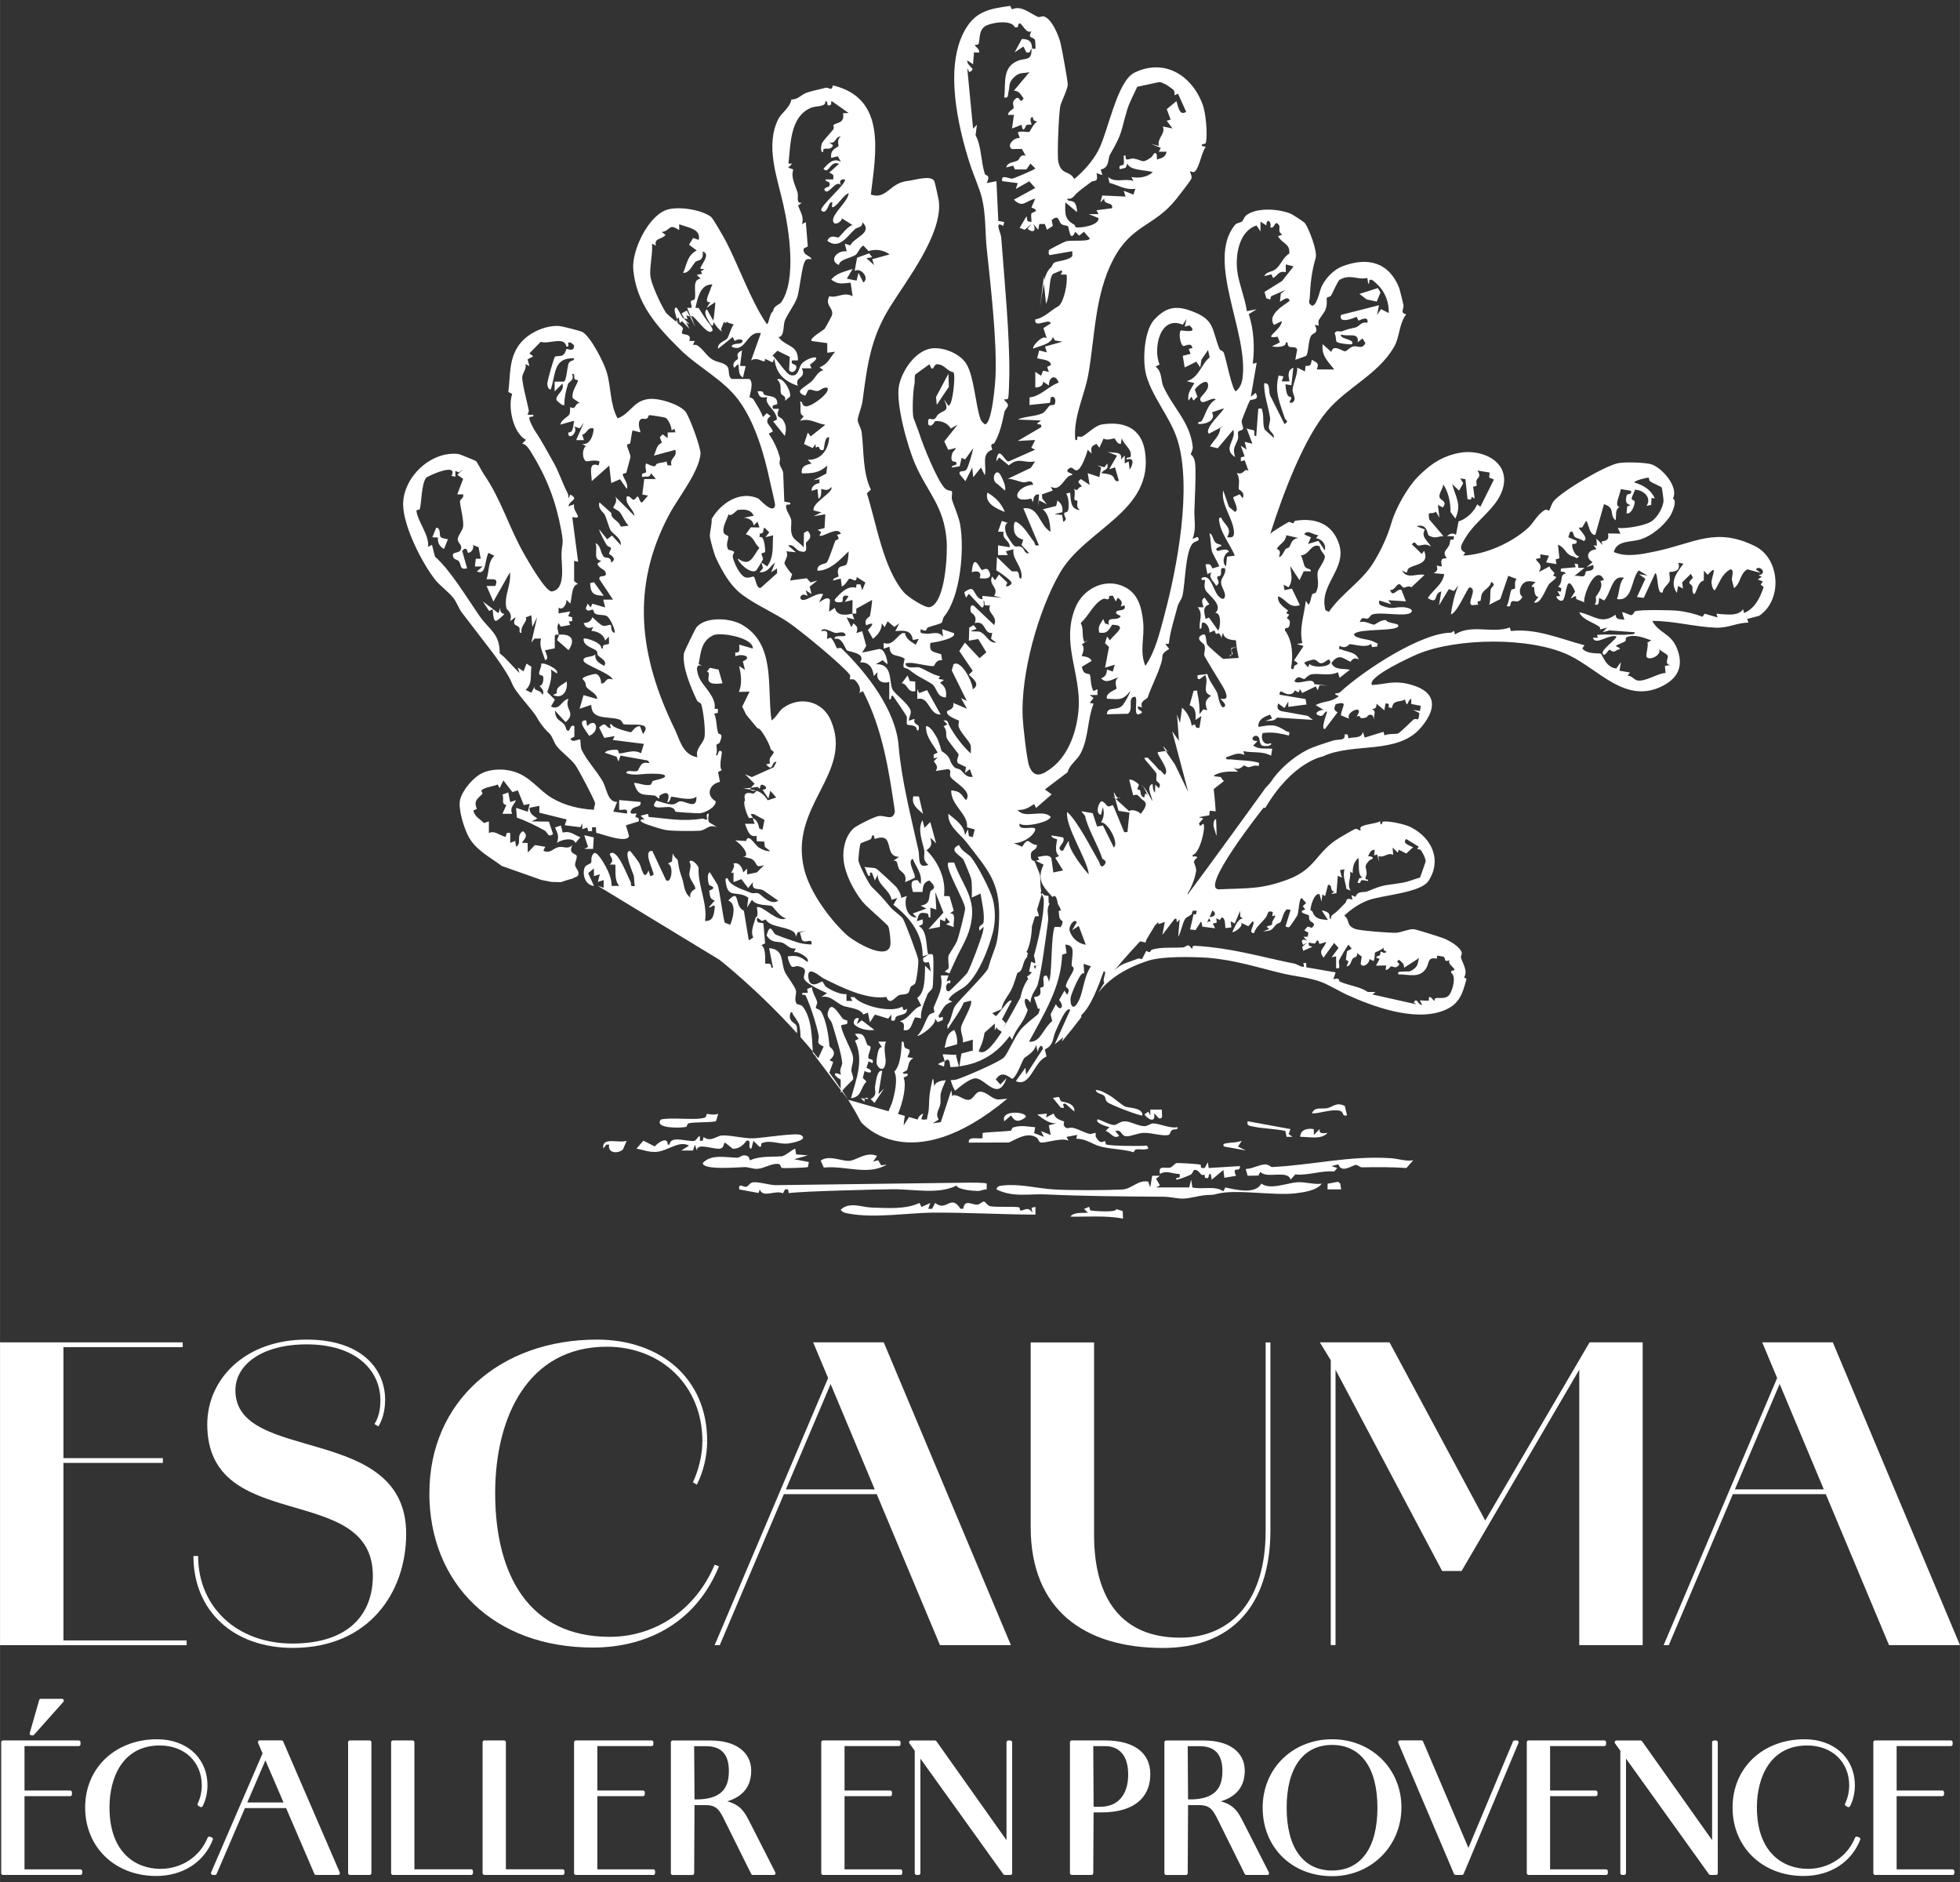 <?xml version="1.0" encoding="UTF-8"?>
<svg xmlns="http://www.w3.org/2000/svg" id="Calque_1" width="100mm" height="96mm" version="1.1" viewBox="0 0 283.46 272.13">
  <rect x="0" y="0" width="283.46" height="272.13" fill="#333333" stroke="none"/>
  <g>
    <path d="M187.7,170.94c-1.62.1-3.94,1.17-5.29.2-.8,1.59-3.66.91-5.19.56l-.3.56c-1.2-.86-3.03-.22-4.48-.56l-.17-1.13-.28,1.13h-4.79s.56-.29.56-.29l-.57-.98.57-.42h-1.12s-.29,1.69-.29,1.69l-.28-.84c-1.52-.3-2.34,1.07-3.81,1.14-2.54.12-7.26.13-9.82-.01-2.38-.14-4.9-.84-7.36-.58-.42.05-.87.06-.97.57,2.37,1.2,4.78.61,7.18.73,5.58.26,11.14.29,16.69.33,1.4,0,1.6.18,2.79.27,1,.08,2.56-.43,3.63-.5,1.19-.08.77.03,1.68-.2,2.76-.69,8.04.31,11.27-.06,1.18-.14,3.11-.41,3.81-1.4-1.13.17-2.35-.27-3.44-.2Z" fill="#fff"></path>
    <path d="M149.18,174.65l.14.71c-.64-.96-1.12-.35-1.71-.31-.15,0-.08-.44-.25-.48-.72-.16-3.58.04-4.23-.18-.39-.13-.62-.64-.84-.65-.22-.02-.59.41-.91.44-.83.09-1.85-.88-2.07.6h-.41c-1.41-2.21-1.99.51-3.66-.84l-.43.85h-.56s.28-.84.28-.84l-1.26.58-.29-.59c-2.02.96-4.67.74-6.93.67-1.38-.04-3.24-.9-4.47.32.27.39.66.46,1.09.54,3.94.74,8.63-.12,12.56-.13,4.85-.01,9.67.27,14.52.29v-1.12s-.56.13-.56.13Z" fill="#fff"></path>
    <path d="M201.15,167.47c-6.02-.39-11.33,1-17.2,1.28-.18,0-.48-.41-1.04-.38-.82.05-1.86.65-2.75.66l.28.98,1.56-.03.27-.53c.98,1.06,3.95-.36,4.38,1.12l.68-.75c1.92.18,3.81-.6,5.62-.43l.45-.5-.84-.28,1-.25c.46,1.37,2.05.1,2.53.08.25-.01.58.35.88.35,2.15-.03,4.29-.05,6.43.1l.99-1.12c-1.12.18-2.16-.23-3.23-.3Z" fill="#fff"></path>
    <path d="M138.34,171.42c.11.59,2.41.79,3.1.79.42,0,.83-.26,1.26-.23v-.83c-.11-.17-2.55-.15-2.97-.14-6.21.09-21.3.26-27.59.36-.78.01-2.7-.59-3.38-.38-.37.11-.53.54-.84.61-.42.09-1.18-.65-1,.39l2.78.51.18-.52c.43,1.33,2.26.03,3.35.57l.31-.57h.42s.12.54.12.54c2.05-.29,12.85-.53,14.95-.56,2.92-.05,6.71.81,9.31-.54Z" fill="#fff"></path>
    <path d="M109.56,169.01c.96-.07,1.95-.77,2.92-.72.51.02.37.53.6.59.28.07,3.6-.03,3.76-.13l.14-.72-2.12-.41,1.97-.56-1.69-.14-.14-.84c-.55.23-1.47,1.08-1.98,1.12-1.45.11-3.14-.07-4.5.56-.19.09-.06-.38-.35-.55-.78-.44-1.08.19-1.55.19-1.53,0-3.78-.59-4.99.78.03,1.07,5.28.59,6.05.58.61-.01,1.23.3,1.87.25Z" fill="#fff"></path>
    <path d="M174.67,168.05l-.43.84h-.42c-.23-.03-.09-.41-.2-.48-.15-.09-3.3-.29-3.47-.23-.33.12-.52.5-.88.63-.64.22-1.85-.44-1.5.94.95-.59,1.8.01,2.81,0,.24.73-.34.49-.4.56-.64.73,1.88-.38,2.02-.46.3-.17.29-.49.52-.69.88-.03.81,1.04,1.48.66l.06.48c.87.27.27-.52.84-.56l.14.84,1.69-1.41.14,1.13,1.69-.28c-.7-1.56.66-.35.56-1.41l-4.51.28-.14-.84Z" fill="#fff"></path>
    <path d="M161.41,174.82c.24.56-3.53.29-3.72.19-.08-.04-.1-.5-.2-.5l-.71.29.56.56c-.69.05-2.1-.12-2.53.56,2.57.04,5.08-.19,7.6.28l-.04-1.08-.96-.3Z" fill="#fff"></path>
    <path d="M87.26,166.07l.42-.56h.42c-.27,1.23,1.25,1.37,1.99.7l.54-1.26c-1.07.42-3.64-.66-3.38,1.12Z" fill="#fff"></path>
    <path d="M140.16,165.22l5.75-.02c1.18-.52,2.59-1.51,3.92-.77.36.2.4.68.62.75.66.2,3.1-.78,4.08-.23l-.29-.56,1.55-.29-.14.56c1.3-.04,2.31.76,3.31,1.06,1.53.46,3.37.4,5.02.89.13-.83,1.27-.13,2.09-.54-.16-.63-.4-.38-.78-.38-1.34.02-4.05.03-5.25-.18-.19-.03-.16-.47-.22-.49-.24-.11-.61.62-1.32-.61-.1-.17,0-.51-.05-.58-.08-.09-.61.19-.87.13-.76-.19-1.59-.69-2.43-.89-.5-.12-.93.38-1.3-.37-.07-.15.1-.47.04-.51-.35-.27-1.19-.21-1.5-1.18l-1.12.57.14-.56-1.41.14c.84.59,1.74,1.35,2.81,1.27l-1.13.28.28,1.4-1.4-.56.42.84-1.42-.55.15-.85c-1.19-.08-1.98-.34-3.17.03-.23.07-.23.45-.36.47-.52.1-3.89.23-4.08.34v.71c-.29.26-2.24-.37-1.97.69Z" fill="#fff"></path>
    <path d="M162.53,162.14c-.65.09-1.01.51-1.37.53-.58.04-1.77-.66-2.4-.83-.56.52,1.5,1.12,1.69,1.13l-.56.56c.69.13,1.15,1.27,1.97.71l-.56-.7c.97-.29.78.73,1.58.76.71.03,1.62-.45,2.5-.49,1.11-.05,2.81.52,3.61.3.26-.07.26-.53.49-.69.33-.23.91.04.83-.44-1.03.25-2.7-.55-3.53-.54-.43,0-.75.4-1.28.4-.92,0-2.17-.8-2.96-.69Z" fill="#fff"></path>
    <path d="M162.72,160c-.61-.3-1.7-1.32-2.4-1.69-.57-.3-1.18-.72-1.85-.69.05.51.9.52,1.22.83.26.25.08.6.52.96.47.37,4.82,2.05,5.01,1.87.09-1.15-2.08-1.07-2.51-1.28Z" fill="#fff"></path>
    <path d="M193.72,160.6c.74.15.26.88,1.09.68l-.32-1.36c-1.23-.63-1.75.17-2.56.32-.86.16-1.82-.26-2.19.76,1.21,0,2.79-.65,3.98-.4Z" fill="#fff"></path>
    <path d="M188.05,164.38c1.34,0,3.01.44,3.94-.56-.64.02-1.26.21-1.13-.56l-.84.84-.02-.83c-.87-.16-1.95.04-1.96,1.11Z" fill="#fff"></path>
    <path d="M180.44,162.13c-.16.67.27.65.77.76,1.47.32,3.18.31,4.68.64l.18.85h.84s-.54-.4-.54-.4l.26-.72-6.19-1.13Z" fill="#fff"></path>
    <path d="M148.33,161.56c.42-.76-3.65-1.22-3.09.57l.99-.85c.58,1.09,1.26.89,2.1.28Z" fill="#fff"></path>
    <path d="M154.1,159.6l1.27,1.12c.18-1.3-1.81-1.4-1.92-1.48-.13-.1-.17-.48-.33-.63l-.85.14,1.13,1.4c1.1.27-.2-.63.69-.56Z" fill="#fff"></path>
    <path d="M166.36,160.44v.85s-.29-.56-.29-.56l-.56.42c.54.72,1.63,1.31,1.41-.14.29.05.62,1.1,1.12.56.07-.08-.04-.85,0-1.13h-1.69Z" fill="#fff"></path>
    <path d="M104.27,166.05c.47-.15.34-.82.6-.82l1.12.88c1.31,0,1.87-1.12,1.98-1.16.86-.24.03,1.18.7,1.13l.29-1.12.85.84c.45.12.2-.42.32-.48,1.21-.58,2.61.21,3.93.02.53-.08,2.96-.54,1.76-1.22-.65-.37-5.64.45-6.93.48-1.3.03-3.53-.52-4.55-.41-.71.08-1.59,1-2.59.22l-.12.54h-.42c.14-1.5-.43,0-.83.03-1.16.1-3.41-.83-3.55.53h-.27c.02-1.24-1.35-.34-1.87.26l-1.64-.83-1,1.14c.97.2,1.93.57,2.95.47,1.57-.14,3.24-1.7,4.65-.89l-1.12.7h1.69s.28-.84.28-.84l.28.84c0-1.26,2.61-.02,3.49-.3Z" fill="#fff"></path>
    <path d="M123.05,167.82c-1.09.26-3.06-.94-4.36,0l.45,1.01c3.12-.34,6.35,1.22,9.12-.44l-.82.12-.44-.75-.72.21.56-.84c-1.57-.59-2.63.43-3.8.7Z" fill="#fff"></path>
    <polygon points="193.5 170.88 192.01 171.16 191.99 171.98 193.96 171.98 193.83 171.13 193.5 170.88" fill="#fff"></polygon>
    <path d="M177.33,165.31c-.5.1-.48.3-.27.48l3.1.56-1.12-.56.56-.84c-.72.29-1.59.23-2.27.36Z" fill="#fff"></path>
    <path d="M99.19,162.95c.2-.05.16-.45.4-.52.71-.22,3.68-.09,3.97-.34l.32-1.08c-.41.33-1.57.03-1.65.06-.05.02-.07.42-.24.5-1.04.51-5.02-.08-6.44.32-.98,1.35,3.04,1.22,3.63,1.06Z" fill="#fff"></path>
    <path d="M183,116.81c3.92-6.66,8.3-7.43,8.3-7.43,4.44-2.08,10.88-.18,14.25-4.23,2.6-3.12,1.93-5.41-2.06-6.29-2.06-.45-3.09.07-5.06.19-.86-1.14,5.89-4.18,6.66-4.5,5.63-2.31,16.17-2.49,21.8.18,4.41,2.09,8.32,7.29,13.74,4.36,2.23-1.2,2.83-3.03,1.9-5.34-.89-2.22-2.55-2.12-3.58-3.97,3.05-.02,6.21.88,9.23.98,1.81.06,2.93-.7,4.68-.74l-.17-.53c.25-.06,1.68-.42,1.76-.47,3.4-2.32,2.98-8.28-.65-10.06-5.75-2.82-8.77-.39-14.39.77-1.92.4-4.2.9-6.02.09.45-1.75,2.54-1.39,3.89-1.83,1.62-.53,3.16-1.83,4.15-3.2.39-.54,1.21-2.43.51-2.7.92-1.67-1.67-4.61-3.25-4.99-.99-.24-3.61-.32-4.64-.13-1.88.34-8.13,4.02-9.35,5.5-.34.41-.55,1.27-.67,1.38-.02.02-.33-.25-.61-.1-1.09.62-1.6,1.83-2.4,2.56-2.32,2.16-6.26,3.91-9.4,4.02l.29-.42c-1.1-.49-.46-1.3,0-2.1,1.6-2.73,4.85-4.43,5.52-7.48.82-3.74-3.26-5.44-6.36-4.85-2.58.49-4.32,1.73-6.1,3.55-1.36,1.4-3.09,4.37-3.73,6.55-.56,1.92-1.39,3.77-2.56,5.7-1.7,2.8-4.63,4.49-6.49,7.19l-.49-.23c-1.04-3.68,3.13-5.91,1.96-9.56-.94-2.94-3.43-3.85-6.31-3.38-.18.03-.26.35-.31.36-.14.04-.4-.24-.68-.17-.13.04-2.12,1.26-2.32,1.42-.12.09-.23.2-.34.31,1.9-6.01,4.92-13.89,8.26-17.83,2.9-3.41,7.35-5.25,9.65-9.22.86-1.47.69-3.34,1.76-4.72-1-.27-.26-.73-.41-1.41-.08-.36-.53-2.21-.59-2.37-1.47-3.74-4.53-4.56-8.21-3.17-1.29.49-2.4,1.68-3.01,2.9-.29.58-.71,2.94-1.43,2.79-.63-.4-.32-.65-.3-1.12.1-2.17.28-3.83.86-5.78.28-.95-.96-4.18-1.54-5.01-.13-.18-1.79-1.26-2.07-1.38-1.68-.69-4.85-.95-6.39.2-.36.27-.43.71-.64.9-.31.27-.76.17-1.07.56-4.19,5.26,2.06,15.58,1.12,22.16-.1.73-.36,1.39-.96,1.85-.5,0-1.45-4.86-1.74-5.56-.13-.31-.54-.33-.63-.56-1.16-2.93-.6-4.27-4.25-5.55-2.18-.77-3.58-.39-5.17,1.31-1.5,1.61-1.75,6.03-1.15,8.11.93,3.24,3.49,6.06,4.5,9.3,2.14,6.9-.05,18.47-1.91,25.4-.65,2.4-1.3,5.21-2.73,7.26-.88-2.07-.1-4.08-.32-6.3-.23-2.32-.79-4.42-3.14-5.31-2.66-1.01-5.55.58-6.62,3.08-2.2,5.2.81,9.62.42,14.78-.23,3.06-1.37,6.57-3.89,8.5-1.31,1-2.56,1.67-3.28-.33-.33-.92-.87-5.83-.92-6.98-.29-6.28,2.23-15.35,5.35-20.82,3.69-6.46,13.71-8.92,12.33-17.67-.54-3.39-3.1-4.36-6.25-3.85-.91.15-1.92,1.23-2.79,1.73-.23.13-.54-.05-.7.03-.12.06.13.6-.33.48-.33-3.32,1.34-6.38,1.89-9.51.96-5.44.91-11.5,3.63-16.65,2.65-5.02,5.89-4.68,9.07-8.66.38-.47,2.02-2.59,2.18-2.92.21-.43-.25-.94-.15-1.12.02-.04.44.28.7.02.65-.66.93-2.72,1.55-3.55l-.56-.13c-.12-.46.49-.13.57-.46.28-1.21,0-4.24-.43-5.45-1.55-4.28-5.54-6.81-9.9-4.68-2.53,1.24-3.81,8.58-5.22,11.24-.82,1.56-2.12,3.01-3.47,4.13-.78-1.34-1.86-.49-2.31-2.47-.21-.9.07-7.02.27-8.02.15-.73,1.07-2.42,1.09-3.16.01-.51-.85-5.2-1.05-6.02-.28-1.12-1.22-3.39-2.34-3.82-.27-.1-.69.15-.92.05-1.15-.49-2.46-1.74-3.76-1.08l-.24-.51c-3.1.42-5.14.8-6.69,3.73-2.81,5.32-.87,13.72.81,19,.53,1.65,1.43,3.66,1.77,5.03.6,2.45.45,4.97.71,7.42.52,5.01,1.49,13.09,1.26,18.45-.05,1.05-.52,6.89-1.54,6.88-.26-.23-.52-.42-.64-.77-.73-2.14-.9-5.98-1.98-7.88-.87-1.54-3.29-2.52-4.99-2.34-2.39.25-4.34,3.18-4.8,5.34-.54,2.56,1.25,8.96,2.36,11.47,1.8,4.08,4.15,6.04,4.52,10.97.15,1.92-.18,9.03-2.42,9.64-.69.19-3.24-1.54-3.72-2.09-3.03-3.47-4.02-10.06-5.39-14.36l.58-.54c-1.2-2.47-1-5.55-1.33-8.26-.08-.67-.59-1.35-.58-1.83.02-.54.58-1.85.69-2.67.7-5.24,1.15-9.13,4.02-13.72,2.45-3.92,7.5-10.38,7.04-15.17-.02-.22-.59-2.79-.65-2.92-.47-1-2.83-.17-3.96-.05-2.46.26-3.01,2.75-5.24,1.95.72-6.01,2.31-13.93-5.48-15.78-.25.96-.52.22-1.07.35-.72.18-1.99.46-2.61.66-1,.33-1.33,1.06-2.33,1.02-.17,1.14-1.44,1.97-1.85,2.76-2.02,3.88-.15,8.67.7,12.52.82,3.68,1.92,10.76-.3,14.03-.27.39-1.13.5-1.18,1.29-.63.38-.64,2.3-.99,1.78-2.19-3.16-4.01-8.35-5.86-11.89-.3-.57-1.84-3.27-2.13-3.5-1.39-1.08-4.91-1.62-6.56-.98-2.6,1-4.93,5.85-4.7,8.56.42,4.86,3.31,8.16,6.76,11.56,2.62,2.59,6.24,4.35,8.45,7.32,2.43,3.27,3.74,7.92,4.56,11.77.12.57.77,3.21.74,3.44-.22,1.47-2.26-.87-2.39-.93-2.66-1.27-5.54.71-6.78,2.94.05.8-.26,1.71-.26,2.45,0,.41.62,2.6.82,3.04.94,2.03,2.07,4.11,3.86,5.46,1.97,1.48,4.78,2.67,6.86,4.12,1.79,1.25,7.53,5.96,8.67,7.41.2.25-.02.64.02.67.11.08.55-.04.71.11.49.44,1.01,1.26.66,1.9l.54-.27c2.82,5.44,3.75,11.39,4.62,17.39-.26,1.49-1.41.48-2.41.68-.63.13-3.13,1.35-3.59,1.79-1.16,1.09-1.57,2.93-1.43,4.47.19,2.09,1.42,4.41,2.7,6.06.64.82,3.62,3.29,3.77,3.62.21.45.39,2.22.3,2.73-.46,2.39-5.36-.61-6.35-1.53-2.45-2.28-5.25-6.09-6.09-9.4-2.33-9.26,7.16-13.82,3.84-21.58-1.21-2.83-4.46-3.55-6.88-1.82-.67.48-1,1.38-1.7,1.82-.71-4.73.69-11.02-4.31-13.86-1.68-.95-5.15-1.19-6.52.36-.21.24-1.8,3.55-1.84,3.79-.29,2,1.04,5.03,1.88,6.81.15.32.53.3.62.57.3.84.68,4.03.45,4.86-.26.93-1.35,1.59-1,2.8-2.16-.36-2.52-2.51-3.32-4.14-5.06-10.41-6.4-20.46-.73-31.02,1.28-2.39,4.3-6.11,4.5-8.76.06-.79-1.64-5.49-2.23-6.12-1.02-1.09-3.9-1.97-5.38-1.75-2.16.32-2.5,2.08-4.39,2.79-1.13-2.1-.92-4.6-1.58-6.73-.42-1.37-2.25-5.01-3.49-5.76-.26-.16-2.96-.84-3.34-.87-2.05-.14-4.57,1.01-5.8,2.68-1.55,2.1-1.27,4.49-1.59,6.85l.56.29c-.66,1.9.15,5.71,2,6.64l-.56.56c.57.02,1.06.84,1.35,1.32,2.32,3.76,3.53,7.09,4.3,11.18.41,2.15.1,1.8.04,3.48-.05,1.36.72,5.07-1.39,5.38-.87.13-3.51-4.53-4.03-5.44-2.19-3.84-3.34-7.96-5.82-11.52-.2-.29-1-1.8-1.12-1.89-.11-.08-2.39-1.01-2.53-1.02-4-.49-8.08,3.4-8.01,7.37.06,3.12,2.72,8.4,4.67,10.85.65.82,2,1.79,2.66,2.68.45.62.68,1.35,1.12,1.97l4.65,6.06s2.09,2.81,2.64,4.23c.55,1.42,2.91,3.69,3.61,4.95.71,1.26,1.59,2.09,1.59,2.09.66.48.78,1.45,1.31,2.09.76.93,1.97,1.74,2.66,2.69.42.58,2.77,5.02,2.84,5.47.04.28-.2.66-.14.99-2.16-.12-4.17-.59-6.06-1.68-1.91-1.11-3.07-3.06-5.47-3.82-1.41-.45-3.28-.45-4.63.19-1.3.61-2.86,2.45-3.21,3.84-.33,1.32.59,4.21,1.24,5.39,1.05,1.93,3.13,2.96,4.8,4.21l5.73,2.02,1.41.28,1.37.04,1.02-.33.75-.21c.16-.22.8-.12.81-.75,0-.4-.46-.8-.5-1.18-.04-.42.3-.93.23-1.33-.07-.34-1.32-.27-.59-1.6-.7.74-1.23.17-2.04.33-.76.15-1.24,1.02-2.19.51l.28-.56-1.5-.25-1.03,1.09-.03-1.39-.82-.02c.4-.62.98-1.07.14-1.69-1.08.68-.08,1.71-.98,2.25l-.14-.84-.71.28v-1.41c-.69-.13-.47.09-.68.55-.86-.2-1.61-.99-2.41-.55v-1.69s-.71.24-.71.24c-.67-.68-1.19-.76-1.55-1.79l.52-.27c-.55-1.28.27-1.51.81-2.19.06-.07-.2-.39-.15-.45.38-.49,1.79-.6,2.36-.88l.26.54.56-1.12,1.3,1.68.79-.25.86,2.13.85-.17-.28,1.13-1.69-.56.12,1.42c1.39.48,2.75,1.16,4.03,1.87.43.24.45,1.08,1.2.5l-.6-1.8-2.5-.03.84-.42c-.59-.41-1.18-.7-1.13-1.55l1.41-.28v.99s3.95.98,3.95.98l-.28.84,2.26.28.28-.56v.85s.72-.25.72-.25l.13.53h.56s0-.56,0-.56h.56s.04.79.04.79c.7.14,4.52,1.62,4.75.47l-.45-1.55,1.85-.56c.21-.91-.9-.26-.28-1.12-.09-.09-1.16.24-.85-.42.39-.83,1.55-.35,1.4-1.27l-3.1-.28v1.4c.23.19,1.38-.44,1.12.56l-1.97-.28.56-1.4c-1.43-.02-1.44-1.86-2.14-3.07-.81-1.39-2.37-3.08-3.02-4.53-.15-.33-.12-1.35-.19-1.41-.2-.18-1.12.56-1.41-.14l.57-.3v-1.53c-.77-.32-.49,1.07-1.13.56-.04-.03-.12-.58-.4-.86-.7-.7-1.16-.53-1.29-1.95l1.55,1.69c1.64-1.39-.25-1.85.42-3.38-1.06.23-1.2,1.73-2.53,1.12l.56-.99-1.1-1.11c.38-.99.74-2.22.54-3.25l.84.56c.47-.51-1.72-1.61-2.25-1.41.07.49-.36,1.09-.3,1.51.03.19.53.14.58.37.09.43-.02,1.33-.56,1.35.33.25.86.9.42,1.27-.2-.87-1.52-.42-.99-1.41l-.57,1.12-.84-.42c1.07-.94.63-2.14.85-3.33l-.72-.47-.42,1.12-.84-.56.24.81-2.21-2.31-.65-.55c.05-2.84-1.52-3.4-2.91-5.39-2-2.89-4.23-6.64-6.45-8.59l-.43-1.7-.56.29c.17-1.77-1.5-3.62-1.69-5.22-.02-.16.46-.1.5-.26.25-1.03.22-3.53.88-4.48.2-.28,4.75-2.32,3.69-.31l.56.14v-.85s.52.22.52.22l.61-.49-.84.84.84.57-.85,2.25h.85c.16.5-.42.67-.46.98-.05.42.57,2.68.46,3.64-.07.6-.55,1.02-.75,1.66-.23.73.72.91.41,1.71-.26.67-1.5.16-1.06,1.16.11.26.63.33.76.5.45.6.06,1.29,1.21,1.05l-.71-2.53c.74-.85.74.3.85.29.48-.05.89-.62.71-1.13l.81.31.31,1.67h-.71s-.14,1.12-.14,1.12h1.13s-.84.71-.84.71c1.41.68,1.11-1.74,1.69-2.68l.84.42c-.97.88-.71,2.25-1.13,3.38.84.08,1.8-.29,1.27.99h-1.26s.98,2.25.98,2.25l2.39-4.22c.23,1.91-.95,3.45-.48,5.27.03.1.96.64.49,1.77l.84-.56c-.63,1.36.15,1.02.49,1.48.2.26-.16.86.35.77-.22-1.08.93-1.61.6-2.22l.81-.31.14,1.69.7-1.41-.84,3.66.46-.57h.95c-.34,1.16.3,2.07.57,3.1.73-.03-.06-1.35,0-1.4l1.41-.29v-1.77c.06-.33.34-.17.56-.19-.02-.53-.38-1.02,0-1.69l.31.52,1.36-.25-.2-.5.49-.05v-.56s-.58-.16-.58-.16l.3-.68-1.69.28v-.85c.57.52,1.22-.5,1.13-1.12l.56.56c.27-.82.15-2.77,1.13-2.82l-.57-.43v-2.94s.58.14.58.14l-.85-6.47c1.84.41-.04-.8.28-1.84l-.84.28c.17-.89,1.61-.98.28-1.69l-.28.56c0-.26.02-.5-.1-.74-.77-1.46-1.25-3.11-2.17-4.68-.73-1.26-1.62-2.97-2.52-4.28-.25-.37-.91-1.61-.86-1.97.04-.3.71.05.58-.43h-.85s.24-.44.19-.66c-.18-.95-1.02-4.05-.94-4.84.06-.56.64-1.13.47-1.83l.56.29-.26-.97.82-.44-.56-.42,1.64-1.68c1.16.41,3.43-.87,3.71.69.51.11.18-.48.28-.56.22-.18.69.18.84.42,0,1.02-1.01.42-1.08.47-.11.07-.16.7-.61.94-.32.17-.89.05-1.07.19-.16.13-1.14,3.52-1.12,3.96,0,.2.15.86.5.77.76-2.19.33-4.61,3.38-4.5.03.48-.57.22-.8.75-.18.43-.3,2.35-.64,2.62l-1.38.02v1.4s1.12-1.12,1.12-1.12c.38,1.07-.96,1.53-.86,2.36,0,.07.95.97,1.14.73,0-.97.22-2.08.52-2.99.15-.45.97-.52.61-1.51.47-.08.2.4.38.76.06.12.49.09.47.22-.09.5-1.01,1.62-.75,2.55l1.03.7c-.52-.08-.6.5-.85.67-.17.11-.53-.11-.54-.08-.09.15.05.69-.17,1.1-.11.21-1.24.8-1.25,1.41l1.97-.56c-.15.59-.07,1.8-.84,1.69-.09,1.35,1.55-.05.84-.85l.82.26.59-.82-1.12,2.53h1.13s-.25-.79-.25-.79c.79-.2.71-1.16,1.66-.89-.06,1.01-.51,2.37-1.69,2.25l.56.28c-.59.5-.54,1.89.04,2.21.09.05,1.46-.3,1.94.05l-.14.56c-1.58-.66-.99,1.32-.99,2.26l2.53-2.25.29,2.53,1.27-.56.98,1.4c.3-.75-.59-1.63-.58-2.11,0-.16.48-.1.52-.28.13-.54.59-2.11.59-2.24-.01-.42-.49-1.33-.5-1.73,0-.14.42-.09.46-.26.08-.3.25-1.72.35-1.84l1.12.28c.07-.07-.5-1.22-.03-1.8.25-.32.71-.06.94-.18.29-.15.23-.46.36-.5.11-.04,2.24.3,2.39.38.38.21.88,1.34.85,1.83l.42-.24.14.51-1.12.02v.83s-.72-.56-.72-.56l-.41.41.29.8c-.84.38-.77,1.1-1.15,1.87l3.1-.84c.32,1.18-.88,1.08-.56,2.25h-.56s-.16-.58-.16-.58c-.4.2-.94.17-1.32.32-.5.19.15.79-1.62-.02-.25.4.03.99-.01,1.23-.06.29-.82-.01-.55.74.67-.19,1.06.19,1.26-.56l.71.84h-1.69s-.28,2.25-.28,2.25l.84.14-.85.98c-.44.1-.39-.84-.7-.84-.08,0-.32.46-.56.47-.29,0-.48-.65-.98-.47-.27,1.22.98,1.74,1.12,2.81l-2.81-2.82c.48.69-.26,1.47-.26,1.55,0,.21.73.45.94.72.46.59.71,1.4,1.29,1.95l-1.14.15c-.35-1.01-1.42-1-1.37-1.98l-1.72-1.54c-.28.93.58,1.44.75,1.76.25.46.52,1.54.8,2.17.27.6,1.68,1.24,1.54,2.26l-1.27-1.39-.7.55-1.13-1.41c-.12.14.84,1.87,1.03,2.19.18.31.6.36.62.39.12.3-.25.64-.25.92,0,.08,1.35.66.29,1.28.04-.93-.76-.6-1-.82-.58-.52-.42-1.67-1.25-2,.38.9-.44,2.45.84,2.54l-.56.42c.09.58,1.02.89,1.12,1.13.49,1.13-.96.29-.84,1.12l1.97,2.96h-1.41s.28,1.13.28,1.13l-1.85-.54-.26.54-.42-.56-.28.7c.32.66.8.07,1.05.19.08.04.08.48.4.61.5.2,1.06.09,1.55.28.45.18,1.25,1.87,1.2,2.44-.62-.04-.47-1.02-.58-1.12-.15-.12-.73.21-1.12.11-.43-.12-1.16-.92-1.54-1.24-.24.63-.58.79-1.27.85.3.75.71.82,1.41.56l-.29.56c.84.05,1.83.53,1.98,1.41l.56-.56.02.98c-.08.25-1.07-.03-.87.71h-.27c.23-.79-2.33-1.62-2.54-1.4-.08,1.12,1.46,1.33,1.9,1.78.11.11.06.5.18.63.42.43,1.42.85.88,1.52-.71-.44-1.35-.7-1.27-1.69-.32.53-1.89.19-1.69.98.15.58,3.95,1.81,4.22,2.68-1.21-.38-.87.62-1.69.57.03-.5-.24-1.26-.76-1.38-.12-.03-2.25.44-1.87.8.6.58.29.8.53,1.12.37.51,1.55.93,1.53,1.71l-1.97-.56-.57,1.97,1.69-.56c0,2.24,2.35,1.6,3.98,2.09.56.17.49.65.72.7,1.12.25,4.24-.46,2.78,1.43l-.43-1.13c-.65-.1-1.21.85-1.29.86-.27,0-2.82-.66-2.79-1.14h-.28s.14.56.14.56c-.91-.08-.56-1.12-1.7-.11l.75,1.51,1.51-.26-.29.56,4.51.57-.42,1.36c-1.04-.64-2.26,0-3.13.02-.14,0-.08-.45-.3-.51-.22-.07-1.62-.01-1.79.41l1.68.57.29.69.28-.85,3.94.71c.68.77-.29,0-.86.53-.28.26-.49.89-.61.96-.46.27-1.54-.29-1.63.34,1.19.42,2.39.06,3.52.08.33,0,2.12-.04,2.1.35-.02.36-1.37.53-1.77.7-.16.07-.15.51-.39.56-.8.18-1.56-.28-2.34-.28.58,2.06,1.42,1.6,2.96,1.83.31.05.54.5.69.41.02-.01-.03-.35.11-.44,1.1-.73,1.52-.19,1.04,1.01.44.02.47-.73.59-.81.15-.1,2.91.75,3.63-.03.12,2.03-1.53.6-2.39.69-.27.03-.56.43-1.11.45-.64.02-1.63-.37-2.28-.55-1.28,1.52,1.33.79,2,.95.77.18.66.59.74.64.16.08,3.12.25,3.46.24.71,0,2.41-.83,2.38-1.73-1.49-.84-.94-2.5.61-2.81l-.27-1.42.54-.28c-.49-.43.09-2.56,0-2.65-.63-.61-.47.94-.85.42.28-.41.01-1.22.1-1.48.01-.05.36-.09.44-.28.65-1.52-.11-1.03-.23-1.41-.27-.88-.17-1.9-.56-2.76l.53-.12v-.56s-.48-.05-.48-.05c.3-1.53-1.46-3.1-2.04-4.12-.39-.68-1.02-2.59.27-2.04l-.53-.3c.33-1.71.36-3.33,2.13-4.16,1-.47,5.8.34,5.7,1.93l-1.97-.57c.02.59.22,1.25-.56,1.13v.56c.96-.45,2.62.09,1.09.73l.31,1.24-.84-.56c.27,1.27.46,2.54-.04,3.74l1.54-.04-1.06,2.17.58,1.17,1.63,1.97c.54-.23,2.19,3.21,1.84,2.96l1.1.99-.56-.56c-.21.68-.84.77-.57,1.69l-.56.13c.96,1.11.74-.09,1.25-.33.62-.3-.28.66-.39,1.32l.83-.84-3.76,1.69-.98-.42,2.11,2.11.16-.53c.34-.28,1.4.59.26.67l.85,1.27.28-1.13.85.98-1.23.4c-.95-1.51-1.95-1.53-3.56-1.67l2.23-.28-.42-.56c-.82.7-1.19,1.25.14,1.13-.15.41-1.78.99-1.66,1.4.12-.07,2-.09,2.1-.28l-1.26.14,3.64,1.83c9.5,5.79-5.85-6.33-4.48-1.69-.41.22.29,2.18.55,2.53.17.06.47-.05.56,0-.08-.34-.65-.63.14-.56l1.55.85-.28,1.41-.83-.28c.24.91,1.36,1.2.66.59-.58-.51-.12-1.35-1.24-2,.07.3.16.56.28.84h-1.41c.31.77.61,2.06,1.67,1.73l.04.79,1.08.06.08.76.79.61c-.59.05-1.11-.21-1.61-.49-.61-.34-1.54-2.22-1.9-.97l-1.56-.1c2.07,1.52,1.78,2.76.94,2.21.56.37,1.2.28,1.6.59.75.57.25,1.25,1.64.78l-1.05,1.06-1.41.29v-.85s-.56.56-.56.56c-.13-.76-.66-1.56-1.43-1.27.47.59-.88,1.7.02,1.27v1.41s1.14-.44,1.14-.44l.98,1.29.7-.85c-.25,1.31.8.83,1.46,1.16l2.2,1.52c-1.17.76-2.47-.92-2.89-1.07-.31-.11-.76.07-1.05-.06-1.09-.48-3.02-.95-3.39-2.11-.45-.08-.29.38-.25.67.33,2.36,1.63,1,3.24,2.13l-.17,1.42.7-1.12c.59.93,2.35.7,2.88.91.15.06,1.29,1.74,2.05,1.76-1.17.78-3.64-2.11-4.22-1.55.08.57.17.84,0,1.41l.74.55.53-.23c.67,1.12,2.66.97,3.9,1.69.3.18.46.45.47.8l.27-.64,1.13-.2-.85.28c.22.3.2.85.36,1.06.44.58,1.55-.46,1.34.63-.64-.03-1.43-.1-2.03-.31-.8-.27-2.23-.74-3.1-1.11-.53-.23-.77-1.94-1.36.11.79,1.21,1.56.78,2.35,1.08.56.22.98.96,1.89.79l-.28.56c.61-.21,2.39.89,1.97,1.41-.78-.57-1.35-.97-2.39-.85-.33.04-.57-.09-.42.42.55,1.8.77.91,1.47,1.05,1.62.33.69,1.12.82,1.72.18.8,2.56,1.8,3.34,2.17l-.84.56c1.33-.31,2.09.81,3.12,1.25.75.32,2.49.33,2.96,1.28l.67-.28.29,1.41.72-1.12,1.93.58.44-.59v.85c.75.24.46-.4.75-.57.52-.31,1.62-.17,1.5-1.12-.72.59-.51-.33-.7-.28-1.62.92-5.79-.09-6.91-1.4h-.56s.29.55.29.55h-.85s0-.99,0-.99c-.85.12-2.15-.52-2.87-.99-.35-.23-.48-.79-.66-.83-.13-.03-1.84,1.33-1.99-.69-.13-1.74,1.78.04,2.18.24,2.62,1.3,6.23,3.12,9.11,2.69.46,1.33,1.29,0,1.79-.24.33-.16.92-.06,1.28-.28.33-.2.27-.69.46-.95.18-.23.54-.25.66-.55.21-.55.5-2.78.42-3.38-.07-.55-1.91-5.44-2.21-5.91-.25-.39-1.43-1.21-1.8-1.65-1.18-1.43-1.41-1.67-2.7-2.94-.46-.45-1.81-3.14-1.92-3.73-.07-.36.16-2.35.29-2.55.1-.15,1.09-.41,1.44-.62.27-.16.05-.67.47-.56l.13.52c3.08-1.1,1.16,2.55,3.54,2.58l-.84.56c.74-.11.48.64.86,1.25.21.35,1.18.64.83,1.85l1.38-.6c.31-.41-1.19-2.4-.26-2.77.5,1.26,1.43,2.16,1.13,3.66l-.42-.57c-1.26-.12-.87.93-.69,1.7h1.38c.07-.83.14-1.41,1-1.66,1.36,1.26.27,1.25.15,1.59-.3.83.11,1.8-1.42,2.05l.84.42-1.97.71.56.56c-1.38.13-1.93-1.98-1.41-3.09l-.84.28c.08-.39-.42-1.24-.68-1.56-.17-.21-2.74-2.59-2.91-2.67-.45-.22-1.24-.1-1.76-.27.28.16.51,1.74.85,1.23.09-.13-.2-.48.28-.38l.43,1.12.42-.84c-.13,1.43,1.71,2.14,2,3.65l.82-.27-.56.98c2.44,1.89,4.26,4.25,4.23,7.46l.84-.28c-.38-.44-.02-3.46-1.41-4.09.58-.27.67-.24.56-.98l-.84.28c.28-.99.28-1.43,1.51-1.13.33.08,0,.69.46.57v-1.41s.85.28.85.28l-.14-2.53,1.17,2.96-2.16,2.39,1.65-.32.04-1.09.68.3.16-.58.57.7-.57.28,1.12.42c-.11-.76.43-2.11-.56-1.97l.56-.41-.61-2.09-.8-.03c.34-2.36-.81-4.93-2.53-6.61.83-.6.77-.89.56-1.83l.84.84-.85-3.09-.84.84-.28-1.12c-.76,1.32-.04,3,.25,4.38.14.66-.38,1.28.59,2.09-1.65.66-1.21-1.11-1.43-2.09-1.13-5.06-2.49-10.4-2.87-15.15-.41-5.16-4.62-10.52-8.23-14.04-.2-.2-.62.02-.67-.03-.14-.14-.51-1.28-.95-1.55l-.5.2c.04-.91.25-1.31-.85-1.13.25-.71,1.47.12,2.07.26.19.04,1.06-.24,1.3.03.78.87-1.64,0-1.41.84,1.08-.35,1.51,1.42,1.75,1.63.29.25,2.89.38,1.91,1.75,1.29-.07,1.86.77,1.98,1.97l.56-.56c-.28,1.19.64,1.74,1.69,1.41v2.53c.48.15.09-1.07.7-.27.22.29,1.74,2.55,1.8,2.71.13.37-.06,1.03.08,1.19.15.18,1.38-.04,1.38.73.34.49.36-.39.28-.53-.14-.23-.82-.25-.57-1.02l-.84.28c-.02-.52.4-.94.25-1.49-.27-.93-2.29-2.41-2.6-3.01-.56-1.09.1-3.78-2.43-3.67l.99-.58.69.59c.04-.63-.41-2.3-1.21-2.21l-2.44.52.59-.97-.59-2.13-.84.28c.25-.7.19-.96-.43-1.41l-.28.56-.7-1.41,1.12.28c-.09-.29-.25-.52-.28-.84-1,.26-2.29.35-2.54-.84l-.84.56.14-1.69c-.4-.72-1.44.4-1.55.28l.56-1.12c-.9-.3-2.31.93-2.95.84-.72-.1-.23-1.22.7-.57l-.28-.84.84.56-.25-1.09,1.1-.88-.97.29-.57-.61-2.4.32.3-.95c-.26-.05-1.09-1.38-1.11-1.48-.08-.38.7-1.12.24-1.79l1.41.14-1.13-.98c.81-.23,1.09.6,1.61.79,1.49.53.85-.76.99-1.21.04-.14,1.18-.71.22-1.69l-.53.28-.03,2.12c-.4-.57-1.37-1.07-1.62-1.62-.41-.88-.07-1.74-.21-2.45-.1-.5-1.01-1.64-.64-2.09.12-.15.63.15.51-.32l-.85-.15-.16-4.1c-.04-.49-.42-.91-.52-1.35-.06-.28.12-.61.04-.92-.35-1.31-.91-2.41-1.61-3.47l.57-.28c.02-.69-1.57-1.39-.29-2.25l-.56-.42-.56.56c-.31-.87-.84-1.68-1.32-2.47-.2-.33-.59-.35-.61-.39-.07-.19.71-2.14-.04-2.65h-2.55c-.72-.55-.11-1.42-.8-1.97-.61-.48-1.32-.42-1.99-.84-.86-.52-1.33-1.52-2.23-2.07-.14-.08-.41-.03-.59-.05l.28-.55-.82-.02c.47-1.12-.9-.83-1.02-1.09-.12-.25.21-.6.1-.79-.07-.12-.36-.38-.72-.68-.04-.16-.1-.33-.16-.5-.05.09-.08.19-.1.28-.61-.51-1.32-1.09-1.5-1.37-.78-1.22-1.98-3.91-2.18-5.02-.23-1.34.37-3.49.2-4.89l.56.29c-.26-1.15.82-.85,1.41-1.55l-.56-.42c1.42-.23.9-1.33,2.53-.28v-.85c1.17.48,3.2.64,2.82,2.26l-.81-.27-.59.97,1.11.84c-1.35.67-1.41,1.96-1.96,3.24.94.02,1.29-1.1,1.79-1.61.25-.25,1.23-.03,1.03-1.49,1.37.41-.56,2.2-.28,2.53h.55s-.51.32-.51.32l.16.38-.77.15.56.56c-1.3.1-.6,1.95-.85,2.91-.06.23-.53.17-.56.38-.04.31.15.59.1.92h-.64s.55,1.39.55,1.39c.03-1.1,2.24,2.65,2.97,2.01.31-.08.11-.47-.19-.96-.51-.55-1.44-2.04-1.67-2.43h-.46c.28-1.32.66-3.15,2.04-3.36.72-.11.27.13.19.47-.19.75-1.14,2.23-.07,2.05l-.56.84,1.27-.84c0,.34-.16,1.93-.29,2.83.33.52.7,1.02,1.03,1.26,0,.04-.02.09-.03.13l.05-.12c.08.06.16.1.23.12l-.17-.29.45-1.12h0c.05.15.09.27.36.12,0,0-.01-.01-.02-.02h.03c.05-.02.11-.05.18-.11,0,.08-.02.13-.04.16l.89.27c-.43.5-.67,1.65-.94,2.02-.28.38-1.48.63-1.32,1.49l2.11-1.69.29.58c.32-.35,1.58-.34.97.26-.2.2-1.41.02-1.41.56,2.07.97,2.11-2.35,4.22-1.96l-1.41,3.94c1.1-.67,2.1.77,2-.24l1.1.53.28-.56c.18,2.14,1.41,3.29,3.38,3.94-.54-1.39,1.31-.97.57-2.53h1.41s-.24-.52-.24-.52c2.21-1.56-.09-1.18-1.09-.24-.61.58-.43,1.99-1.64,1.77-.7-.13-2.03-2.34-2.67-2.85l.7-.7,1.79.88-.1,1.93c.3.49.85.23.99-.15.35-.94-.87-.45-.56-1.26h.85c.06-2.33-1.79-1.92-2.81-3.38.88-.01.66-1.75.92-2.39.37-.9,1.38-2.24,1.75-3.24.44-1.21.67-4.75,1.24-5.46.22-.28.58-.16.88-.17-.29-.64-1.32-.51-1.14-1.54l.59-.3-.29-3.51-.56.29c.34-1.02-.22-1.74-.55-2.7l.54-.4c-.92.14-.44-.85-.63-1.48-.35-1.16-.97-2.09-.62-3.33l-.72-.27.56-.56-.53-.03c.33-2.76.19-6.78,3.29-8.07.74-.31,2.12-.05,2.04-.92.54-.1-.02.76.7.56.31-.09,0-.69.28-.56l2.4,1.69-.82.03c.28,1.47-.89,1.31-1.38,1.7-.05.04.15.42-.04.66-.36.46-1.52,1.67-1.65,2.04-.09.26-.27,1.3.22,1.21-.19-1.02,1.02.05,1.41-.98l-.56-.42c1.05.3.8-.89,1.69-.84-.66.43-.29,1.3-.33,1.36-.17.27-1.25.42-1.07,1.73l.96-.24.45.81c-1.09-.64-1.82.23-2.53.99.79.96.92-1.29,2.25-.7l-1.41,1.27c.57.27.66.22.57.98h-1.13c.1.55.81.04.57.99-.01.06-1.11.25-.57.7.55.45,1.57-1.72,2.25-.85-.26-.56-.12-.91.56-.84.44.47-3.83,4.04-3.38,4.5.69.71,1.07-.99,1.27-1.12.71-.47-.16,1,.56.56.76-.47,1.26-1.57,2.11-1.97-.06,1.26-2.47,3.02-2.25,4.08.16.76,1.27.05,1.27-.42l1.55.98c-.66.06-1.89,1.73-2.02,1.78-.25.09-1.15-.58-1.64.48,1.76,1.4,2.97-.81,4.05-1.72.31-.26,1.07-.17,1.02-.96,1.61,1.56-1.25,2.2-1.74,3.35l-.8-.25.28,1.12c-1.32-.23-2.7,1.29-1.13,1.97.07-.85,1.78-1,2.45-1.5.32-.25.57-1.07,1.09-1.31l.75.79c1.06-.33,2.13-.17,3.05.48l-2.53.7.28.84-1.12-.99.84-.14-.43-.56-1.76.63-.34,1.91c.86-.56,2.2,1,1.26,1.68l-.71-1.4-.28,1.12-1.41-.28.84-1.41c-1.1.39-2.32.57-3.09,1.55.99.72,1.5.57,2.8.44l.29,1.96c-1.34-.7-2.16.32-3.37,0-.71,1.35.69,1.68.38,2.76-.05.16-.95,1.82-1.05,1.94-.19.23-2.34,1.44-1.87,1.78l2.24.3v1.39s1.14-.14,1.14-.14c-.86.98-.94,1.69-2.25,2.26l.56.42c-.8.13-1.1.99-1.68,1.56-.41.41-1.55,1.06-1.7,1.4-.17.4.65.7.7.7.24-.02.29-.78.62-.86.29-.07.84.24,1.21.19.44-.06.83-.62,1.4-.46.61.62-2.33,2.81-3.12,2.68-.67-.11-.34-.72-.82-.71.26.78-.27,1.95.56,2.11l-.56.7c1.44-.44,2.31.36,3.66.57l-2.12,1.68-.41-.56-.55,1.66,1.25.58.42-.56.04.5c.8-.45.2.52,1.08.34.19-.16.12-2.01.85-1.83-.09,1.78-1.2,3.34-3.1,3.24l.56.56c-.81.14-1.6.43-1.4,1.41,1.53,0,2.48-.05,3.66-1.12l-.13,1.15-1.84.96.84-.14v.56c-.55.09-1.21.45-1.12,1.13l.84-.28.14,1.41c.56-.25.34-1.3.43-1.41.05-.06.91.49,1.4-.28.54.68-2.84,2.29-2.53,3.38l1.12.28-1.12.56,1.69-.28-.11,1.99-1.01.26.52.31-.24.53c.42.32,2.6-1.44,3.1-.28l-.57.17c.57.87-.12.56-.26.89-.23.53-.95,2.83-1.22,3.1-.25.26-1.52.22-1.33,1.2,1.91-.06,3.23-1.61,4.5-2.81-.02.46-.09,1.6-.35,1.91-.2.23-.76.18-1,.41-.45.45-.07,1.23-.12,1.3-.1.16-.8.18-.79.6l1.12-.28.14,1.12c.45-.07.97-1.06,1.04-1.08.44-.17,1.08.75,1.12-.27l1.25.79-.44,1.12-.28-.85h-.56s-.05.49-.05.49c-1.29-.35-2.26.8-3.05,1.63-.24.58.7.5.98.43.34-.08-.28-1.22.98-.85l-.56.84,1.12-.28c.04.65-.05,1.32,0,1.97.15-.04.37.05.55-.01v-.69s2.27-1.27,2.27-1.27c.07.09-.21,2.01-.3,2.32-.06.21-.93.39-.54,1.34,1.39-.59.88,0,.25.69l.73,1.27c.71-.6,1.29-1.25,1.27-2.25l.42.56.43-.84.98.81.7-.52-.56,1.12c1.33-.11,2.32-.14,2.53,1.28l.85-.15-.42.84c-.66-.42-1.45-.81-1.56-1.68h-.4c-.91.58-1.47,1.92-2.69,1.41v.84s.84-.28.84-.28c.08,1.65,1.19,1.02,2.2,1.74-.45,1.8,0,1.07.7,1.63,1.34,1.06,1.93,1.19,3.17,1.97.88.55.66,1.95,2.09,1.99.13-.95-.07-1.56-.84-2.11l.56-.42-.78-.15.2-.39c-1.02-.15-2.19-1.01-3.05-1.28-.3-.09-1.4.17-1.72-.16-.5-.51-.1-.44.36-.48.75-.07,3.1.61,3.55.43.07-.03.31-.98,1.17-.8l-.12-.86c-1.06-.43-1.8-.2-1.57-1.67.53-.03,3.93-.64,3.38-1.41l-1.69-.57.14,1.12c-.7-1-1.7-.32-2.62-.48-.54-.09-.73.05-.61-.64,1.06.55.72-.12,1.06-.26.43-.17,1.78-.49,1.96-.67.15-.15.15-.64.36-.9,2.36-2.84,2.96-9.66,2.32-13.31-.22-1.25-1-2.89-1.19-3.64-.09-.35.13-.98-.04-1.18-.07-.08-.62,0-1.06-.49-1.08-1.21-3.03-6.01-3.57-7.7-.17-.54-.88-2.33-.91-2.46-.18-1.03-.05-3.85.16-4.8.1-.47-.05-1.03.13-1.42l2.04-1.48c.55,1.47.57-.04,1.09,0,1.21.08,1.32.95,2.39,1.17.35.44-.18,5.35-.8,4.75l-.57-.84c.81,1.8.09,1.47-.82,2.15-.37.27-.27.95-1.23.67-.36-.07-.23.81-.21.84.47.5.92-.5.98-.51.89-.08,1.77.26,2.26,1.07l.99-.56-1.94,2.43.58,1.21,1.08-.26c.11.09-.43.52-.5.77-.44,1.47.44,1.14.49,1.21.52.66-.62.37-.56.84l1.14-.18.28-1.22.51.23,1.17-1.64c-.1.64-.69,2.7-.98,3.1-.33.45-1.14-.02-.98.68l.83,1,.99-1.97.14,1.41,1.12-1.41.56,1.12c.31-1.48-.6-3.11,1.09-3.71-.43-1.08.13-.66.32-1,.81-1.46,1.1-2.9,1.42-4.42.08-.36.48-.7.51-.93.07-.45-.64-.75-.52-.92.02-.02.49.08.56-.19.1-.38.15-2.66.16-3.31.08-5.8-.74-14.14-1.17-19.93-.04-.61-1.07-2.51.29-1.64l.15-.57-.86-.16-.27-5.75-1.41.28c.63-1.31-.16-1-.27-1.33-.59-1.84-.46-3.95-1.34-5.6l.2-1.51-.56.56-.84-8.73.28.56c1.22-.52-.34-.75-.28-1.69l.84.56.13-1.72.71.03c.26-.45-.69-.94-.56-1.12.03-.04.4.07.5-.13.27-.57-.06-2.08,1.13-2.66.98-.47,3.66-.86,4.14.26l.41-.02c.27-1.74,1.03,1.19,1.98.58-.64,1.22.31.7.53,1.31.02.06.09,1.19.04,1.22-.1.07-.45-.06-.56,0,.08,1.87-.92,1.28-2.04,1.77-2.25.98-1.64,3.25-1.91,5.27.66.19.51-.38.63-.83.23-.87-.08-1.29.88-2.16.78-.71,1.24-.43,2.15-.67l-2.25,2.68c.82.08.94.54,1.4,1.13-.7,1.07-.42-.77-1.34.21-.41.44,0,.96-.13,1.25-.03.06-.84.46-.78.92h.85s-.28,1.97-.28,1.97l1.39-.54c.21,1.48.59.12.67.07.27-.17.68-.04.75-.1.09-.07-.45-.87.15-1.12l.19.52.51.18c-.5.17-1.03,1.4-1.17,1.49-.07.05-1.3-.18-1.65.06l.29.84c-.74-.2-2.01,1.03-1.14,1.57l1.44-.02.55.99c-.84-.27-.85.5-1.15.68-.53.32-1.44.17-1.67,1.01l1-.26.28.55h1.64s.59-.85.59-.85l.7.7c-.04.18-3.11,1.44-3.28,1.47-.56.08-1.7-.74-1.51.37l2.25.29-.28.84,1.95-1.11.86.97-3.09,1.69c1.34,1.3,1.69.13,3.09-.14l-.56,1.27c1.47.54.04.68,0,.88-.09.36.05.84,0,1.23l-.56-.14-.14-.71-.99,1.68.71.29.98-.85-.56.7c.82.65,1.31.35.85-.7l.7.85.16-.84h.8s.3.83.3.83l.85-.56-.16-.85c1.11-.9.94.23,1.41.59.29.22.84.19.95.32.15.17.28,2.5,1.04.79l.57.56.7-.56.85.98c-.22.52-2.74.16-3.51.42-.28.1-2.35,1.14-2.41,1.27-.05.1-.1.71.14.7l3.24-.56v.7c-.46.63-2.27.73-2.61.96-.25.17-.3.55-.5.71-.47.37-.79,1.16-1.02,2.09l.33,3.15c.71-1.52.32-4.18,1.2-4.42.52-.14,1.6-.89.91.19h.85c.24,1.17-.43,4.17-1.19,4.58-1.13.62-2.08,1.71-3.32,1.9-.22,1.41,1.97-.24,2.25.56l-1.08.7.51,1.55c-.48-.81-2.25,1.14-1.97,1.41.89-.38,2.64-.65,2.82-1.69l.31.52,1.1.17-2.54.71.28.84-1.12-.28-.29,1.13c.57.18,2.01.19,1.98.99l-.54.26.26.72-.85-.17-.28.73-.84-.56v2.25c.55.03,1.17-.25,1.13-.84l.84.56c-.06-1.17.95-1.75,1.41-.42-1.51.54-2.63,2.01-4.2,2.13l-.02,1.11,2.96-.31.13-.82c.68-.25.72.55.58.97-.08.25-.57.1-.75.25-.33.29-.67.94-1.03,1.1-1.12.5-2.52.42-3.59.91l3.38.14-.57.42c.02.3.78-.11.56.56l-3.38,1.98,2.53-.14-.56,1.12.56.28-3.82,1.7c-.59.1-1.49-2.64-1.81-.01l.42-.56,1.4,1.14c1.47-1.28,2.18-.24,3.81-.58l-.63.94-3.32,1.58c.76,0,1.45.38,2.19.5.53.09,1.25-.52,1.48.35-2.52.18-3.48,2.8-.3,2.01l.3.53c0-.5.1-1.24.85-1.12l-.14,1.69.14-.84,1.12.56-.66-.82-.05-.6,1.56-.56-.29-.56c1.18.64,1.65-.59,2.43-1.37.26-.26.63-.3.66-.32.31-.28-1.11-.27-.56-.84.73-.76.85.73,1.61-.08.46-.5,1.04-2.01,1.21-2.73l.56.56c-.1-.9-.09-1.06.71-1.41l.42.56.61-1.34c.5.38,1.43-.07,1.6,0,.06.02.35.85.89.78l.14-.84c.25.97,1.5,1.57,1.29,2.65-.06.31-.71-.02-.58.45,1.51-.47.55,1.46.42,1.41l-.14-1.13-.56.29v-1.13s-.56.56-.56.56c.31-1.26-1.09-.87-1.97-1.12l1.41.56-1.13,1.97.84-.28.56,1.97c-.78.19-.49-.49-1.02-.79-.4-.23-1.04-.28-1.51-.33.33-.63,1.12-.39.84-1.4l-.4.54-1.01-.26.53.3-.25,1.38-1.69-.56.28,1.69-1.27-.84c-.76.53-.06.58.14,1.11-.68,0-.43.81-1.12.29.21.46,0,1.24.06,1.55.03.17.38.13.4.19.1.35-.26.83.38,1.35-1.44-.15-1.28-1.47-1.41-2.53l-.56.14c.35.6.4,1.63.3,2.28-.08.55-.58.35-.61.59-.05.45.61.78-.12,1.22l-.17-.99-1.1-.13,1.13-.28c.11-.75-.11-1.24-.71-1.69l-.18.79-1.93.48c.96.86,1.02,2.06,1.12,3.24-1.67-.93-1.66-3.7-3.94-3.38l2.25,5.34c-.74.18-.49-.24-.73-.53-.78-.98-1.39-2.22-2.52-2.84-.54-.22-.33,1.34-.31,1.41.18.65.65.98,1.29,1.15l-.24.78,1.1,1.17c-.72.16-.63-.62-1.07-.85-.9-.46-.71.5-1.65-.92-.03-.05-.46-.71-.48-.76-.23-.48-.53-1.56.1-1.84l-.85-.29-.55,1.56.81.02c-.26,1.2.92,1.15.88,2.23l-1.69-.28v1.41s1.41,0,1.41,0l-.28-.55,1.12-.29c-.32,1.4,1.43,2.54,1.12,4.22-.51.04-.18-.64-.54-.99-.12-.11-.72.08-.94-.12l-2.04-1.98-.1,1.91c.41.22,2.34,1.55,2.21,1.88-.11.27-.52.51-.84.42l.23-.51-1.22-1.18-.56.84-.42-.56c-.63,1.22,1.07,1.61.28,2.81l1.13.28-2.81-.28c-.01.19,0,.38,0,.56.41.22.21.3.33.8l.8.05c-.63,1.03,1.17,1.45.56,2.81l-2.96-2.81c-.58-.23-.5.64-.41.93.05.16,1,.47.56,1.6,1.67-.47,1.27,1.64,2.53,1.41l-.17.85.73.55c-1.05.13-1.37-1.14-2.28-1.53-.39-.17-.94.02-1.38-.16l.84-.28-.42-.55-.64.35-.06,1.9,1.36-.24,1.17,1.92-.98.85-2.12-2.25-.81,1.21,1.94,2.87-.56.56c.65.58,1.71,1.42.56,2.11.03-.94-1.64-4.35-2.78-3.62l-.25.9,2.18,4.41-.84-.42.85,1.54-1.97-.84c.19.97-.8,1.07-.84,1.14-.46.72,1.59,1.34,1.67,1.42.03.03-.17.55-.02.97.28.78,1.39,1.88,1.64,2.45.18.43.06.89.08,1.34-1.24-1.17-2.33-2.6-3.12-4.06-.21-.38-.13-.85-.82-.72l.56.56-.56.28c.55.5.3,1.34.46,1.69.23.52,1.69,2.22,1.71,2.37.05.27-.42.88-.07,1.29l1.15.55-.15.85.7-.56.42,1.12c-1.01.12-1.3-.64-1.79-1.02-.23-.18-.63-.15-.87-.39-.93-.93-.26-1.32-1.8-2.28-.1-.06-.36-1.41-.82-2.15-.26-.42-.88-1.56-1.48-1.48-.04,1.58,1.03,2.58,1.69,3.81l-.57.27v.56s.57-.14.57-.14l-.56.57c.38.55.67.73.28,1.4l1.82-.28c.56.23.1.73.3,1.11.42.76,3.34,2.1,2.25,3.39-.64-.72-.69-1.18-1.73-1.36-.43-.08-.44-.1-.38.37.25,1.93,2.48,3.15,2.26,4.91l1.12.31-.29,1.12-.55-.14-.15-.99-.42.84c-.09-1.41-1.42-2.27-2.4-3.09-.13,1.76,1.67,2.87,2.66,4.17,3.02,3.94,4.82,5.66,4.68,10.9-.03,1.14-.13,2.94-.53,4.13-.41,1.22-.68,1.76-1.05,3.12-.17.65-4.24,4.65-4.79,5.47-.42.62-.52,2.04-1.11,2.76,0,.7,0,.65.36.08.71-1.11,1.49-2.12,2.01-3.35l1.01-.26c.42.41-1.32,3.22-1.4,3.83-.11.75.28,1.31.27,1.95,0,.08-.01.17-.02.26l1.48-.4h0c-.01.06-.02.11-.04.17v3.21s0-1.79,0-1.79c-.06,0-.13.01-.19.03-.67.17-1.1.29-1.45.38-.1.62-.22,1.24-.29,1.85.67-.09,1.36-.24,2.04-.46.13,0,.22-.04.3-.1,1.75-.63,3.47-1.79,4.91-3.81l.37.53c.52-1.69,1.61-2.27,2.26-4.32-.72-1.14-.51-2.35.41-1.02-.03-1.13.84-1.98,1.01-2.57.58-2.01,1.17-6.74,1.5-9.08.17-1.16-.34-1.59.26-2.79l-.15.06-.04-1.11c-.47.06-.75-.11-.91-.41l-.07.23c.13.16.3.4.31.81.06,2.14-.82,5.9-1.42,8.02-.03.1.2.55.19,1.14l-.6-.24-.29,1.41.85.28-.45-.15c-.18.21-.41.43-.72.63l.2.3s0,0,0,0c-.57.72-.95,1.76-1.14,2.71-.78,1.45-1.72,3.19-2.65,4.66l-.17.31.71-1.27-.56-.55,1.4-2.68c-.42-.44-1.68,1.8-2.29,2.22l-.51-.43,1.33-.57c.21-1.26,1.05-1.95,1.55-3.09.26-.59.5-1.39.74-2.16.99-.31.61-1.51,1.43-2.32.04-.2.03-.31-.01-.36h0c.06-.03.11-.04.17-.05-.12-.14-.21-.26-.28-.38.05-.03.1-.06.12-.11.38-.83.66-2.27.68-3.5h0s.44-1.44.44-1.44l.58-.07-.27-.94.66-2.17c-.08-.09-.14-.16-.14-.22,0-.09.03-.19.09-.3-.22-.73-.07-1.85-.23-2.43-.03-.1-.56-1.41-.69-1.75-.11-.28-.5-.11-.57-.63-.19-1.39.77-.79.87-1.83-1.19-.02-1.17-1.42-2.14.26l-1.23-.54c1.1.07,2.72-.84,3.09-1.84.35-.92-2.54.34-2.25-.98.64.63,4.48-.23,4.5-.99-1.22-1.16-3.75.39-4.78-.98.96.06,1.62-.33,2.4-.85l.27.57,2.26-1.97-.98-.71,3.28-2.49c.31-1.15,1.34-1.67,1.9-2.75,1.16-2.25.96-4.89,1.86-7.16l-.56-.13.56-.7-.57-.42h1.13s0-.85,0-.85l-.54.27c-.46-.44-.41-2.15-.55-2.35-.24-.32-.94.14-1.16-1.16l1.4-.84c-.26-.69-1.35-.65-1.41-.71-.06-.06.6-1.16,0-1.68l.84-.57c-.5.15-.42.52-.6-.12-.22-.78.02-1.59-.4-2.42,1.15-.96,1.85-2.84,3.25-3.48.33-.15.9.45.87-.42l.53-.04.43.84.28-.56c.49.4.76.65.42,1.26l.56-.14c.31.87-.92.64-1.12.85-.56.59,1.18.53.28.98-.7.35-1.72-.22-1.41.98l-.57-.2-.27-.64c-.37.75-.81.96-.57,1.97,1.12.19,1.36-.33,1.87-1.14,2.41.09.32,1.28-.32,2.27l-.42-.56-.3.96.58.55-.57,2.99,1.4-.43-.28.99-.84-.29c-.05.69-.22,1.03-.85,1.27.78.89,1.7.04,2.53-.14-.78.49-.23,1.52-.31,1.64-.12.19-1.63.6-1.38,1.45,1.75.08,2.3.29,3.38-1.12-.13.54-.86,1.84-1.21,2.16-.81.76-2.14,0-2.17,1.21l3.04-.08c.9-.65-.18-2.43,1.04-2.46.46.25-.32,2.86.56,2.53,1.17-.44-.47-.49-.13-1.13l.56.14c-.35-1,.73-1.13.84-1.47.54-1.64,1.41-3.15,1.97-5.03.33-1.1-.24-1.11,1.13-1.95l-.56-.7.51-.06c.17-1.76.8-3.59,1.25-5.36.14-.56.58-1.01.71-1.55.42-1.77.4-6.29,1.46-7.56.33-.4,1.32-.34.71-.97l-.7.29c.56-1.48.22-2.72.26-4.09.06-2.1.22-4.38.14-6.47-.06-1.44-.66-1.57-.65-1.67.02-.28.33-.64.27-1.13-.41-3.57-2.87-5.61-4.27-8.73-.34-.75-.13-2.09-1.11-2.83l.58-.29c-.96-2.3.04-7.17,3.36-5.76l.56-.84-.28,1.12.7-.18c1.44,1.29-1.17.65-1.26.74-.34.31-.11,1.94.32,2.23.2.14,1.17-.66,1.36.3l-.53.13.26.71-1.13.29.28,1.68,1.68-.84.57.84.16-1.11.97-1.42.23,1.08c-1.17.86-1.55,2.99-3.33,3.43l1.12.28c-.46.84-1.07,1.48-.84,2.53l.42-.57.28.57.58-.56-.37-.99c.1-.39,1.71-1.77,1.9-.84.21.99-1.22,1.76-1.13,2.24.21,1.04,1.75-.53,2.25,0-1.11.55-1.43,2.04-1.98,3.03-.18.33-.65.05-.55.49,1.03.11,2.64-.49,1.98-1.67l1.68-.57c.24.2-2.98,2.95-2.11,3.66l2.11-1.12-.49.34c-.03,1.03-.93,1.74-1.48,2.61l1.12.28,2.25-2.67c.52,1.43-1.65,2.72.28,3.94-.46-1.36.07-1.6.39-2.6.12-.37-.07-.91.05-1.07.15-.2.66-.18.71-.45.05-.28-.29-.7-.18-1.23.03-.15,1.06-2.7,1.15-2.82.19-.26,1.51.04.84-1.11l-.7.56.85-4.92-.57.14c.3-2.45.16-4.83-.57-7.17l1.13-.71-1.41.28c-.25-1.82-1.17-4.05-1.39-5.8-.29-2.36.26-5.78,2.79-6.59l.57.85v-1.41s.85.56.85.56c-.01-1.14.81-.63.57.28.71.3.58-1.3,1.28-.28.1.14-.01.57.04.85.1.46.85.4-.2.69.56,1.1,1.79,1.05,1.62,2.53-.92.53-1.2,1.68-2.02,2.29-.44.33-1.41.37-1.57.96l1.01-.26.25.55c.73-.45.81-1.1,1.83-.85v-1.13s1.13.29,1.13.29l-1.68,2.12-2.53,1.57.27.92.55.18.14-.48,2.11-.92-.71.54-.13,1.15c.08.12,1.14-1,1.4-.14.07.22-3.47,1.83-2.25,3.52l1.12-.56c.03,1.25-3.02,2.69-.6,2.26l.32.83-1.13.56c.55.17,2.15.15,1.97-.56h.27c.04,1.22.95.28,1.4,1l-.27,1.52,1.55-.56c.39-.43.29-2.15.71-2.89.32-.56,1.2-.26.56-1.63l.56.14c0-.25-.08-.56,0-.78.03-.09.77-1.12.84-1.25.53-.95.24-1.83.33-1.99.07-.12.52-.16.63-.35.19-.32.97-2.11,1.2-2.25,1.56-.92,2.62.06,4.03-.28l.14.85c.3-.04-.1-.79.56-.56,1.56,1.15,2.45,2.75,2.4,4.78l-1.12-.56-.57.84.28-1.41-5.49,1.4c-.41,1.36,1.77.5,2.25.27l.27.56c.52-.23,1.49-.66,1.29.31-.94-.2-1.14.54-1.73.68-1.04.25-.93.17-1.92.55-.34.13-.86-.25-1.09.31.23.32.14.99.3,1.21.16.24,2.12.43,2.19.35.61-.74-1.92-.73-1.54-1.41.96.39,2.64-.42,2.39,1.13l.7-.56.42.69c-.52.96-1.09.32-1.76.47-.5.11-.94.7-1.2.7-.39,0-1.72-1.1-1.97.1l-1.27-1.13c-.16,1.74.75,2.43,1.69,3.66h-2.53c.38-.95.06-.94-.71-1.4-.2.75-.04.88-.93.9l-.06.79-1.12-.56c.04,1.12-.57,2.11-.67,3.16-.07.73.71,1.34-.04,1.91-.88.12,0-.45-.18-.78-.03-.05-.39-.01-.57-.44-.17-.42-.22-.99-.24-1.44l.85.14.28-2.53c-.91.38-.7,1.2-.56,1.97h-1.13s.27-.71.27-.71l-.7-.14c-.65,2.38.21,4.05.88,6.17.12.38.7.34-.03.87l-1.98-3.94c-.45-.51.08-2.14-.97-1.96-.04,1.69.6,3.31.85,4.94.08.53-.24,1.15-.15,1.57.11.5.81.76.7,1.37l-1.32-1.2c-.33-.71-.1-1.92-.33-2.62-.14-.42.08-.48-.6-.4l-.29,3.94c-.53.09-.13-.54-.33-.78-.11-.13-.8-.12-1.07-.34l.84,2.25-1.12-.28.28,1.12-.84-.56.56,1.55-.55.14v.56s.56-.14.56-.14l.55,1.55c-.67-.53-.59.66-1.69.28.52.9.23,1.7.29,2.36,0,.08.98.41.55,1.3l-.42-.57-.94.42c-.04.31.98,1.9.24,2.12l-.87-.74-.82-2.36c-.38,2.06,1.48,4.07,1.56,6.05.03.75-.34.81-1,.7.83-1.32-.42-1.76-.85-2.81-.45-.08-.3.39-.26.68.26,1.64,1.6,3.27,2.23,4.81l-1.13.15-.14,1.4c-.68-.53-.29-1.91.42-2.11-.3-.69-1.56-.02-1.69-.14-.58-.53.87-.58.56-.84-.09-.08-.59-.09-.86-.41-.38-.44-.35-1.17-.83-1.28.22.83.15,1.77.36,2.59.1.41,1.12,2.1,1.04,2.19l-.96.3c-.3-.54-.27-.7-1.01-.58l.28,1.41.56-.29c-.43.89.3,1.23.7,1.97.71-.43.12-.88.15-1.24.01-.19.42-.15.47-.25.28-.53-.27-1.23.65-1.05.25.84-.59,1.37-.56,2.08.02.61.68,1.42.56,2-.14.68-.72.21-1-.12-.76-.92-1.06-3.25-2.38-2.54-.12.47.37.18.5.31.05.05-.23.86.07,1.43.37.71,2.66,2.18,1.41,3.32.87-.16.81,1.99.42,2.54l-1.33-1.89-.5.2c-.13-.91-.54-1.71.56-2.11l-.7-.98c-.61.37-.26.9-.14,1.4h-.85c.85,1.02.17,1.92.29,3.1.59.1-.07-1.13.7-.84.44.16.77.94.71,1.41l.68-.29c.23.01.03.75.69.35l.32.5.02-.53-.02.82.28-.85c.09.91,1.04,1.07,1.86,1.11l.12,1.14.28,1.41-2.24.14c-.15-.04-2.21-1.89-2.29-2.02-.27-.45-.06-1.76-.68-1.49-1.27.54.16,1.29.23,1.47.28.67-.14,1.2.03,1.62.11.26,2.37,3.95,2.62,4.37.38.63,1.18,2.17-.24,1.79-.14.12.86.77.56,1.12-.63.75-1.01-1.76-1.07-1.88-.43-.93-1.19-1.75-1.45-2.79l-1.42.17c-.15,1.34,1.02-.11,1.12,0,.59,1.3-.66,2.42.84,2.96-.91.68-.92,1.08-.56,2.11l-.57-.14-.55.7c.03-.98-.06-2.01-.29-2.96-.1-.43.2-.5-.56-.42l-.58,2.09c.95.38.88,1.2.86,2.13l.84-.56-.28,1.69c-.92.21-.25-.9-1.12-.28-.09-.84-.64-2-1.39-2.62l-.3,2.2-.43-1.23.28,3.83-.98-1.4,2.32,8.79-1.92-3.98c-3.63-5.19-.13-.81-1.2-1.98l-1.29.2c-.14.46,1.9,2.62.99,3.26-.08.01-.54-.64-.63-.64-.19-.18.16.12,0,0-.09-.07-.52.2-.65-.06,3.62,6.78,4.76,4.17-1.18-1.79-.42.18-.39-.26-.42.18,0,.13,1.63,1.89,1.7,2.14.08.31-.09.75.01,1.01.14.36,1.03.36,0,1.6h.85s-1.03-1.01-1.03-1.01l-.06,2,.52-.7c-.78.06-.79-.78-.85-1.41-.97.37-.14,1.65-.03,2.43.04.29-1-2.06-1.49-2.13-.06-.54,1.09,1.86.82,1.39-.47-.82-.4.37-.56.28-.59-.31-.41-.71-.55-1.06-.03-.07-.35-.06-.37-.11-.07-.22.27-.48.17-.74-.03-.08-1.05-.89-1.36-.62l.58,2.24c.34-.14.57-.18.84.14.34.4-.2-.54.01-.06.39.86,1.82.6.22,2.59-.2-.36-1.31-.77-1.66-.4l-2.37-2.16c.39.57.59.35,1.11.14-.48.55-.89-.77-.95-.7-.08.1.55,2.17.67,2.67l1.58.25-.29,2.81c-.6.09-.45.02-.62-.35-.24-.52-1.38-3.46-1.52-3.55-1.04.54-.67-.15-1.55-.55-.49.05-1.01,1.82-.14,1.96l.28-1.12c.21.86.17,1.48-.28,2.25.86-.25,2.69,2.95,1.86,3.6l-1.57-3.18-.85.15-.64-1.93-1.57-.27c-.13.1.44.47.49.74.33,1.69,1.87,4.19,2.48,6.11.02.06.89.33.21.98-.48.46-.59-.37-.7-.55-.89-1.51-3.19-6.05-4.61-7.19-.26,2.21,2.97,6.92,3.14,9.03-.63-.61-3.12-3.82-2.87-4.8-.28.01-.76,1.49-.98,1.41-1.12-.45.62-1.12.13-1.96l-1.68-.29c-.02.44.74.48.81.59.07.11-.55,1.81.31,2.38l-.57.27,1.13,1.83-1.41.29-.28-2.04c-.36-.68-1.37-.25-1.98-.21l.23.42-.51.14,1.13.56c-.65,1.34-.51,2.25-.06,3.03,0,0,0-.02.01-.03l.06-.19c0,.06-.03.12-.06.19v.03c.33.58.84,1.09,1.33,1.65.44-.45.66.19.78,1,.18.28.34.59.47.93l-.35.09c.03.34.06.65.09.84.08.46.48.62.49.68.02.1-.21,1.03-.48.79h-.68c-.53,1.39-.37,5.98-.7,7.47-.04.17-.09.34-.13.49-.03-.31-.13-.62-.34-.92-.78-.11-.31.98-.42,1.5-.05.2-.45.2-.47.25-.13.39.46,1.21-.93,1.35l.58,1.69.79-.05-.52.03c-.04.26-.1.5-.2.72-.09.19-1.98,1.52-2.68,2.45-.88,1.18-1.68,3.14-2.28,3.86-.55.65-6.01,2.97-6.86,3.21-.24.07-.54.09-.87.1.14.53.34,1.04.63,1.53.96-.81,2.14-1.73,2.91-1.79,1.39-.1,3.31,3.55,4.53-.03l-.89.92-.66-.72c1.01-1.63,2.2.03,2.43-.12.67-.42,1.34-2.51,1.67-2.96.14-.19,1.51-.85,1.73-1.93l.24,1.03c.14-.81.61-1.27.75-.47l-2.43,3.74-.11-.99-1.38,1.93c2.12.98,2.63-2.91,4.44-3.55l-.25-1.03c1.37-.63,1.09-1.69,1.61-2.73.38-.78,1.45-3.56,2.07-2.99l-2.25,4.99,1.23-1.03c-.06.2-.12.41-.2.63,1.02-1.22,1.97-2.41,2.81-3.52,0-.11.02-.22.02-.32,1.36-1.2,2.49-4.25,3.23-6.33.5.04-.08.87-.01,1.42.02.19.12.32.21.43.53-.78.82-1.24.82-1.24.48-.8,2.36-2.91,4.24-4.94l.79.17.13-.43,1.22-2.02c.16-.17.31-.33.46-.48l.09.27.88-.31-.34,1.86,1.77-2.32c.51-.1.14.43.36.47l.36-.38-.21,2.51c.46-.75.53-1.79,1-2.57.15-.25.67-.44.91-.66.13-.12.07-.49.26-.53.16-.03.38-.03.53.04l-.15.48h-.33s-.5,2.18-.5,2.18l.82.09s.02-.08.03-.11l.6-.91c.31-.77.21,1.14.52.42,0,.04-.01.09-.02.13l1.67.21-.34-.67.57-.14-.05-.64.51.26.25-.38c.59.05.47,1.12.55,1.55l.86-.11-.1-.86.6.29.76-1.81.03.83.36.27c-.78.03-1.15,1.3-1.51,1.93.17.23,1.78-.9,1.22-1.33l1.1.52.62-.73c.56.28-.86,1.75.2,1.72.25-.9,1.15-1.5,1.71-2.28.38-.53.15-1.06,1-.77l-.08.63c.87-.41.21.31.06.69-.26.63.31.41-.88.79l.38.36-.88.32c1.43-.06,1.21-.3,1.94-1.02.14-.13.42-.14.57-.31.2-.23.44-1.56.95-1.85l.52.07-.72,2.34c-.02.18.43.19.51.17.1-.03,1.06-1.47,1.16-1.66.27-.54.23-2.44.64-2.56l.65.72-.48.47.36.47c-1.34.41.37.72.49.84.09.09.01.5.15.73.22.38,1.07.35.31,1.09l-.61-.19-.49.57.59.3-.07.59-.63.04.56.6c-.73-.44-1-.1-.6.56l.57-.35-.72.65.15.55,1.34-.58-.51-.17-.05-.43c.29,0,.63.15.91.12.15-.02.39-1.06.65.08l.99-.3c-.33,1.01-1.23,1.17-.39,2.27l1.53-2.13.64.73-1,1.34.65-.13v1.7c.8.25.3-.67.41-1.08.04-.13,1.25-2.28,1.39-2.3l.45.58-.68.36-.16,1.22.38.26-.28.72c.65-.09.61-.78.9-1.14.16-.2.73-.14.61-.79l.68.5-.15,1.06c.32.7,1.34-.13,1.26-.7l.6.29c.21-.24.16-1.17.2-1.21.08-.1,1.04-.38,1.21-.73l.09.39.37.19c-.24.42-.78-.06-.84,0-.05.05.01.36-.14.55-.04.05-1.09.21-.01.5l-.53.98,1.48-.03-.08.63c.33.09.71-.48.75-.49.23-.08.58.28.94.02.82-.59-.57-.55.28-.97.39.4.72.53.7,1.14l2.19-1.42c-.26.66-.09,1.02-.69,1.53-.73.63-1.02.37-1.68.45-.34.05-.75-.12-.67.39,1.52-.01,3.14.65,4.08-.93.46-.78.12-1.58,1.5-1.34.06-.08,0-.35.05-.42.03-.03.86.12.9.14.43.22-.04.87.92.51-.54.65,1.56,1.48.25,1.52l-.05.3c.78.46.25,2.41-.19,3.09-.53.83-1.62.44-2.07.59-.16.05-.11.34-.15.36-.15.08-.42-.66-.78-.52l-.05.53-1.28-.06.34.67c-.7-.04-.73-1.22-1.22-.36l.39.26-6.38-1.43.47-.36h-1.14c-1.14-.8-2.72-.9-4.02-1.5-.24-.11.07-.67-.96-.32l.34-1.01-4.23-.73-.04-.65-.43.06c.52,1.09-.79.15-1.24.06-4.24-.85-7.84-1.91-12.14-2.39-.48-.05-2.17-.23-2.46-.18-.21.03-.17.39-.19.4-.14.07-.3-.48-.63-.47-.17,0-.46.27-.73.29-1.15.1-3.37-.1-4.53.36-.27.11,0,.56-.77.14l-.61,1.19-.5-.1-2.03.74c-2.03.74-3.78,4.25-3.78,4.25,2.46-3.48,7.67-4.79,7.67-4.79,2.8-.67,8.17-.29,8.17-.29,3.99.32,7.38,1.47,11.04,2.32,1.79.41,3.67.53,5.43,1.21.99.38,2.39,1.23,3.56,1.78,3.76,1.73,9.8,3.94,13.99,2.35,2.31-.88,2.78-2.36,3.38-4.61l-.36-.22c.61-.9-.2-1.99-.45-2.88-.05-.18.17-.47.12-.68-.22-.87-1.81-1.77-2.61-2.08-.59-.23-3.98-1.3-4.36-1.33-.55-.05-1.88.47-2.44.52-.76.06-5.32-.3-5.97-.54-1.43-.52-.7-1.24-1.61-1.94.96-.9,2.15-1.72,3.38-2.19,2.1-.8,7.65-1.07,8.8-2.83,1.98-3.03.47-6.22-2.55-7.76-.85-.44-3.07-.92-4-.82-.25.03-.06.51-.39.38l-.05-.42c-.67.38-2.23.4-2.77.82-.21.17-.02.51-.05.52-.14.06-.48-.33-.81-.22-.26.09-1.98,1.11-2.37,1.34-3.24,1.98-3.29,4.41-7.25,5.92-3.97,1.5-5.96,1.27-9.88,1.45-3.49.47,6.26-11.78,6.26-11.78ZM112.37,82.2l.02.68-2.4,2.14c-.67.08-.67-1.48-1.02-1.66-.05-.03-.62.25-1.11.14-.82-.18-1.73-2.16-1.87-2.9-.14-.76.82-.76-.66-1.12-.44-.76.02-1.4,0-1.91,0-.2-.61-.13-.7-.68-.13-.77.51-1.8.74-2.54.29.48,1.2-.58,1.28-.6.91-.13,1.97-.13,2.34.83l-1.41.28c.69.06,1.35.36,1.41,1.13l.56-.56.28.84-1.25-.02-.72,1c1.27.39,1.09,1.15,1.96,1.97-.93,1.18-1.3,2.86-3.08,1.55-.22.28,1.76,2.39,2.63,1.71.07-.06.95-1.51.97-1.6.05-.27-.22-.58-.21-.78.01-.21.47-.14.52-.3.04-.12-.05-2.5-.8-2.12l.03-.53c.71.04.38-.51.67-.87l.7.7-.56.7,1.12-.28c-.13,1.69.17,3.01-.85,4.5l-.84-.56.23.81-.51.6c1.27.03,1.42-.77,2.25-1.41l-.56,1.41.84-.56ZM155.53,32.84s-.06-.3-.17-.36c-1.42-.75-1.33-1.6-1.29-3.22l1.69,1.41c.03-.42-.11-1.13-.41-1.41-.38-.35-1.03-.06-.99-.55.75.15.86-.31,1.35-.76.71-.64,1.13-.9,2.07-1.62.46-.36,1.09.19.81-1.29l.84.28-.24-.81c1.31-.25.99-1.54,1.34-2.15,1.89-3.27,1.5-3.2,2.5-6.53.33-1.08.98-2.24,1.44-3.28l3.02-.65c.45-.11.8.22,1.13.32.09.03,1.06.71,1.13.83.14.23.13.48.11.73l.51-.23,1.18,2.62c-1.01.67-1.16-.86-1.42-1.54l-1.39,1.15.56,1.52-.57.15.84,1.12-1.41-.28c.47,1.08-.83,1.61-.57,2.81l-1.12-.28,1.41.56-.29.56h1.13c-.19.84-.68.89-1.41,1.13v-.64c-.3-.78-.59.17-.81.32-1.39.97-1.14.43-2.53.18-.55-.1-1.29.58-1.17-.43h-.28c-.03.4.08.85,0,1.23-.06.3-.84-.01-.57.74l.85-.21.27-.63c.22,1.05,2.7.93,3.66,1.26-.86.76-2.03.91-3.1.71l.29.56c-1.23-.4-2.64.33-3.66-.56l.2.84c1.3.34,2.21,1.05,3.74.86l-.28.84-1.41-.56.28.84-3.38-.15-.27,1,.56-.56c-.11,1.01,1.35.41,1.13,1.4l-2.25.29.29.56h-1.41s1.41.57,1.41.57c.14,1.1-2.78,1.49-3.32,1.32ZM150.68,139.64h-.83c-.03.15-.07.3-.15.46-.08-.11-.15-.25-.14-.47h1.12ZM149.81,140.21c.08.07.16.13.23.21-.07-.07-.15-.14-.23-.21ZM141.5,152.76c.02-.23.04-.48.07-.7-.04.22-.05.46-.07.7ZM144.16,146.93s-.04.03-.06.04c.02-.01.04-.02.06-.04ZM143.88,148.03l-.02.95.31-.49.04.27.67.44c-1.03,1.59-2.02,2.81-2.74,2.93-.19.03-.38,0-.58-.06.02-.14.06-.28.11-.39.49-1.05.6-1.69.72-2.36,0,0,0,0,0,0l1.47-1.3ZM155.75,133.31l-.69,1.2.95-.63,1.02,2.73c-.93-.14-1.94-.8-2.32-1.98-.22-.69.61-1.87,1.03-1.31ZM154.33,143.84l-.38-.6-.78,1.36c.86.95.16,1.79-.47.6l-.76,1.46.23.98c-1.4,1.19-1.7,3.15-3.35,2.98,2.16-4.04,4.62-7.83,4.79-12.57l.64-.22-.18-1.25c1.53.12.97,1.33.91,2.99,0,.15.36.3.29.58-.19.73-.93,1.51-1.12,2.37-.09.41.83.32.17,1.32ZM156.09,144.52c-.87,2-1.43.73-1.23-.36.08-.42,1.53-4.14,1.95-3.33l-.1-1.46,1.07.35c-1.01,1.48-1.08,3.42-1.68,4.8ZM190.83,129.27l.29,1.09.13-1.04.39.26.42-1.64c.75-.07.17.96.93.96l-.47.36.76-.11.2-2.52.6.28-.29-1.09.65-.13c-.28,1.12.16,1.86.29,2.85l.6.23c-.57-.83.1-1.81-.08-2.76l.39.26c-.05-.81.16-1.66.81-2.23.16.74-.16,2.57.6,2.83l-.49.14-.23.61c.54.27.38-.33.6-.35.29-.03.61.1.91.12l.02-.2c-.75,0-.19-.49-.21-.9-.05-1.05-.48-.92.37-1.86.14-.15.86-.28.32-.57l-.48-.06c.25-.51.33-.87.96-.94l-.1.84.44-.16.29,1.1-.1-.86c.87.31,1.38-.61,2.13-.16l-.08-1.07.75.73.16-.41,1.07.55.98-.92c-.48-.25-1.6-.5-1.01-1.19l1.83,1.11-.22.36c.19,0,.38.03.53.15.08.06.49.84.51.91.05.25.26.54.14.87l-.76,2.17c-.81.24-1.74.62-2.56.76-2.55.44-2.47.15-5.06,1.25-.48.21-1.41-.15-1.72.8l-.58-.26.13.65c-1.07-.34-.72.17-1.03.48-.62.63-.85.91-1.39,1.38-.37.32-.73.36-.68.93-.37-.02-.09-.47-.32-.78-.18-.25-.69-.42-1.01-.44l.89,1.38c-1.21-.12-1.84-.13-2.26-1.25-.03-.09-.25-.13-.25-.16-.07-.42.49-2.54,1.29-2.34ZM192.31,95.46c.64,1-2.38,1.19-2.93.55l-.21.48-.54-.61c.04-.23,1.23-.51,1.32-.51.51-.01.61.45,1.02.52.6.11,1.11-.79,1.34-.43ZM190.67,77.37l-.34.45c.85.13,1.5.89,1.26,1.76l-.92-1.38-1.5.46.42-.96-.96-.42c.45-.83,1.29.13,2.05.09ZM188.74,81.96c-.22-.28-.31-1.25-.62-1.65,1.33-.08,1.44-1.82,2.76-1.32-.06.53.75,1.19.73,1.5-.04.67-.94,1.76-1.03,2.17-.19.89.35,1.77-.26,2.99-.1.2-.43.09-.53.29-.21.4-.22,1.08-.53,1.52l-.41-.58c-.23,2.09-.99,3.98-.5,6.11l-.8.13.98.29-1.39,2.09c1.16.66.03.53,0,.9-.05.58-.34.34-.42.19.31-1.75.22-3.98-.9-5.45-.01-.56.49-.11.65-.65.3-1.04-.37-.95-.34-1.13.02-.17.32-.34.28-.53-.01-.05-.33-.08-.35-.15-.04-.16.24-.34.22-.4-.06-.12-1.67-.97-1.43-2.07,1.23.47,1.56,1.82,3.14,1.29l-1.15-2.39-1.07.22-.13-.79.71.38c.73-1.07.34-1.92.25-3.06l1.34,2.03.61-1.29,1.02.02c.1-.44-.51-.26-.8-.64ZM186.03,77.39l1.72.4c-1.1.2-.97.95-1.35,1.38-.09.1-.36.08-.45.2-.31.38-.53,1.13-.98,1.19.16-.64.3-.91-.32-1.21.54-.83,1.26-.95,1.38-1.96ZM174.56,133.45c.1-.23.2-.46.29-.69l.24.47c-.23-.05-.41.05-.53.22ZM174.94,132.59c.14-.32.27-.63.41-.94.68.42.29.97-.41.94ZM171.73,129.25c1.08-1.7,1.27-3.42,1.27-3.42-.14-1.22-.73-1.05.18-1.87-.24-.15-.36-.2-.63-.06l-.1-.26c1.08-.15,2.01-4.23,1.57-4.53l-.47.33-.15-.39.63-.7-.67-.19,1.53-.27.07-.66.86.08c-.13-1.96-.29-3.21-.29-3.21l1.49-1.17c-.23-.12-.41-.53-.44-.55-.21-.12-1.62-.02-.7-.42,1.07-.46,2.04-.4,3.16-.38l-.67-.62c.86.59,1.42-.27,1.51-.27.21,0,.48.26.68.24.46-.04.92-.38,1.46-.15.12-.56.17-.44-.29-.57-.9-.25-2.59-.26-3.62-.4-.29-.04-.91.13-.77-.32.98-.26,1.54-.79,2.64-.34l-.17-.54c1.42.3,2.68-.05,4.02.66l.17-1c-1.01-.11-1.84.16-2.76-.46l.63-.66c-1.49.05-.34-1.33.21-.48.25.96.11,1.3,1.3,1.19.16-.02.7-.24.38-.4-.96.44-1.51-.63-1.15-1.46,1.37-.2,2.47.04,3.79.35.25-.69-.12-.44-.45-.66-1.63-1.08-2.15-.85-3.98-.59,0-1.12.84-1.43,1.71-1.77l.29.56-.96.36c.66-.06,1.26.08,1.68-.49l5.18.33-.74-.58-3.81-.68c-.62-.21-.64-.54-.47-1.12l.92.67.55-.94v.77s2.63-.34,2.63-.34l-.13-.79-3.77-.63c0-.95.6-.14,1.16-.08.48.05.9-.05,1.04-.55l.54.31.24-.48.29.56,1.97-.96.29.56.25-.72,1.16.05-1.91-.22c-.11-1.17-2.42.27-2.88-.45.58-.96.89-.37,1.44-.28.07.01.51-.59,1.07-.69,1.01-.18,2.68.29,3.78-.3l.25.81,1.49-1.17c-.93-.21-2.19.11-2.68-.96,1.03-1.39,1.58-.78,2.75-.18.06.03.39-.86,1.21-.32-.35-1.1-1.55-1.06-2.47-1.45-.37-.16-.47.1-.29-.56.89.57,1.37-.24,1.45-.23.83.05,2.32.59,3.12-.04l.1.47.74-.08c.18-.6.06-.4-.26-.59-.78-.45-1.63-.42-2.43-.7-.22-.07-.74-.23-.61-.55.86-.83,6.21-.3,6.38-1.14.09-.44-1.55-.32-1.78-.84-.71-.1-1.61.66-1.71.66-.5-.03-1.3-.62-2.1-.36.39-1.06.72-.34,1.2-.55.25-.11.32-.48.65-.58,1.34-.41,5.06.45,5.62-.34.36-.51-.92-.69-1.14-.7-1.37-.06-1.5.37-2.99-.16-.45-.16-.65-.3-.5-.81l1.71.54-.42-.58,2.55.16-.64-1.65c-.71-.28-1.22,1.26-1.66-.02.62.19.91-.81,1.32-.81.27,0,.45.47.66.51.17.03.71-.38,1.11-.06l1.9-1.79c-.99-.28-2.62.73-3.24-.66,1.13.75.41-.06,1.15-.42,1-.5,2.81-.57,2.03-2.41l-.33.46-1.45-1.4c.58-.65.54.19,1.01.18.57-.01.97-.36,1.77.15-.45-.8-1.53-1.43-.88-2.47l-1.21-.46c1.6-.51,1.55,1.22,1.76,1.33,1.01.53,1.2.13,2.13.09l-2.05-2.41c-.28-1.47.22-.57.96-1.12l.5.85-.21-1.84.71.38c.75-1-.4-.93-.49-1.55-.08-.53.55-1.22.54-1.8.77,1.11,1.08,2.69,1.06,4l.7.95c.96-2.04.04-3.06-.46-4.98l1,.94.6-1.07-.43-.7.75.12.3,2.89.49.06.12-.41.43.27-.23-1.73c.89-.06.34-.41.49-.9.14-.46.75-.47.15-1.43l1.75.29-.07.72.69.29-1.96,3.93-.46-.34c-.39.98-1.57,2.16-2.69,2.45l-.38,1.95c-.44-.31-.9-.17-1.3.18l1.02.04-.09.5c-.67-.2-.37.31-.62.8-.4.79-1.04.9-.34,1.88-.97-.04-.83.4-.71,1.18l-.76-.12c.2.54.09.83-.43,1.09l1.53.13c-.23,1.52-1.56,2.2-2.38,3.47,1.66,1.03.74-.69,1.96-.96l-.33,2.01,1.42-2.35.74.28.64-.82c-.6,1.45-.86,2.69-1.09,4.21.94-.22,2.44-3.98,2.72-3.93,1.26.23-.51,2.34.34,2.59l.91-.08c-.35-.67.24-.43.31-.57.12-.26.02-.72.32-1.17.35-.53,1.12-.79,1.23-1.55.84.46,0,.67-.08,1.13-.1.66.04,1.48-.21,2.18l1.61-.82,1.15-3.37,1.21.46c-.39.41-.15,1.09-.24,1.35-.06.18-.43.05-.53.24-.22.47-.31,1.77-.66,2.3.79.35.38-.51.78-.67.41-.17.84.46,1.5-.63-.75-.47-.33-2.16.82-2.26.36-.03.73.06,1.08.12-1.09.94-.31.56-.21.79.03.08-.05,1.37.63,1.35l-.65.79c.92.39,1.64-1.87,2.14-2.59.21-.3.93-.72,1.05-1.02.06-.16-.38-.16-.4-.25-.03-.13.21-.3.16-.37-.13-.24-.61-.52-.7-.97l-1.52.8c.05-.26.25-.46.22-.75-.08-.61-.56-.69-.68-1.13l.66-.14-.03-.53,1.26.21-.41.96,1.5.25-.12-.68.54-.17-.21-1.96c1.22.52.97,1.41,2.34,1.75.26.07.31.4.73-.07-.6,0-1.09-1.23-1.01-1.72.03-.18.8.14.62-.54l-1.18-.49.21-.7c.54-.47.46.4.73.66.15.14.98.33,1.27.58.86-.33-.57-1.54-.71-1.93l.51-.04.55-.94c.33.06.45,2.12,1.34,2.02l1.26-4.44c1.74.56.68,1.5,1.67,2.34.19-.8-.17-1.43.58-1.96-.87-.03.14-1.88.17-2.56l1.5.25c.08.78-.54.2-.67.78-.14.66-.14,1.11.59,1.28l-.49.21-.09.98c.65.23,1.22-1.18,1.18-1.69-.02-.19-.42-.22-.44-.42-.03-.22.43-.99.47-1.3,1.32.05,2.47,1.2,1.67,2.34l.68-.14.05-1,.48.05c-.58-1.23-1.57-1.88-2.97-2.3.1-.32,1.92-.72,2.04-.7.15.02.05.42.25.55.32.21,1.61.77,1.67.87.05.08.28,1.75.27,1.92-.06,1.03-.95,2.53-1.83,3.04-1,.59-3.61,1.03-4.78.9l.38.83-1.8-.04c.17.86-.11,1.04-.94,1.17l.15.5-.88-.92.06,1.02-.47-.05.42.58c-1.26.05-1.7,1.17-.57,1.85l-.89.75.96-.35c.37.98-.86.83-1,.93-.16.12-.07.55-.33.68-.33.17-.98-.15-1.39,0l1.48-1.18h-.89s-.06-.53-.06-.53l-.49-.09.17.53-2.1.18c-.3.85.41.16.65.75-.94.08-.27,1.19-1.1,1.88l.48.22-.07.5-.5-.08.4.71-.52.04c-.18.14.56.99.95.51.52-.63.38-4.21,1.72-1.2l-.65,1.02c1.24-.73.62-.11.83.05.31.24.79.24,1.13.53-.16-1.15,1.76-5.71,2.87-3.27l-.52.15c.52.96-.62,2.14-.65,2.26-.07.24.19.74-.19,1.1.76.31.53-.41.67-.92l.71.38c1.03-1.11,1.1-3.81,2.87-3.27-.73.7-.63,2.09-1.02,3.06,2.34.4,2.01-2.93,3.16-4.14l1.28.75-1.25-.21.92.67-1.21,2.63.98.13,1.66-3.57c.47.06.2,3.27,1.08,2.76.03-.64.83-1.17.99-1.58.14-.38-.13-1.24.02-1.35.09-.07,1.73.12,1.25-1.34l.75.13c-.97,1.29-2.07,2.63-.96,4.23l.17-1,.71.37-.11-.9,1.25-1.23.31.58c-1.05.93-.22.84-.11,1.2.11.36-.11,1.07.34,1.15.41-.68.53-1.76,1.33-1.96l.02-1.43.54.6c1.62-1.77.54.28.56,1.13,0,.24.15,1.07.48,1.11.76-1.17.92-2.24,2.18-2.99.7-.23.26,1.21.27,1.42l.32,1.26c1.02-.73.78-2.01,1.92-2.72l1.94.52-.69-.5c.44-.75,1.83.58.37.84l.48.21-.58.41.73.26-.31.47.43.35c-.52,1.55-1.24,3.08-2.82,3.76l-.16-.55c-.73,1.11-2.65.72-3.85.65l.17.54-1.87-.54-.33.45c-.91-.4-2.44-.76-3.45-.87-1.1-.12-5.62-.19-6.29.07-.13.05-.2.45-.52.55-.2.06-1.03-.45-1.36-.41l.34,1.08c-.7-.12-1.2.06-1.29-.73-2.06,1.52-3.16.04-5.24-.35.46,1.1,2.13,1.49,2.93,2.12.32.26-.51.57,1.09.09l-.63.67.99-.26,3.66.27c0,.37-.5.28-.77.31-1.56.17-3.15-.11-4.71.08l.14.4h-.73c.39,1.21,2.21-.52,3.39-.2.19.33-2.29,1.96-1.96,2.51.33.57.73-.57,1.01-.58.83.62.69.03,1.41-.05.23-.33-.75-.33-.42-.58.14-.11.96-.37,1.29-.63.08-.06-.06-.42.18-.54,1.02-.5,2.58.08,3.55.46l-.57.31c.23.41-.33,1.91-.07,2.14.58.49,2.23-.44,1.74-1.24.28.37,1.11.7,1.27.99.17.31-.58,1.26.4,1.36l-.8.12.09,1.04c-1.05-.03-3,1.35-4.14,1.05-.38-.1-.81-.7-1.35-.67l.34-.46-1.51-.26.21-1.25-.67.92-.37-.06c-1.25-.39-1.58-1.86-1.89-2.08-.12-.08-2.11.11-2.66-.77l.32-.44c-3.47-.92-7.01-2.48-10.64-2.06l-.16-.51c-2.44.91-5.62-.53-7.92,1.01l-.17-.54c-.12.09-.3.28-.43.28-4.31.03-12.53,5.39-16.03,8.6-.15.14-.46.19-.66.16-.25.38.78.22.29.56-1.12.79-2,.53-3.16,1.15l1.17.71c-.34-.1-1.62.42-.77.77.86.36.72-.56,1.25-.56-.06.43-.29.83-.37,1.25-.04.2-.43,1.38.07,1.28l1.82-2.41c-.58-.3-.54-.55-.28-1.17,1.97-.53.85.36.76,1.61l1.18.49c-.55-1.06,2.4-2.16,1.09-.33.91-.27.01.56,1.43.13.11-.03.28-.64.91-.25l.17.54c-.07-.67.42-1.19-.28-1.46.52-.12.65-.2.65-.8l1.13.96.17-1c.53.02.53.06.44.56l.48.11c.22-1.25,1.02-.77,1.89-1.24.42,1.49.3.12.91-.1v.75s1.38.27,1.38.27l-.12.75-1-.17.91.45c-.13,1.45-.25.68-.8.93-.14.06-1.85,1.81-2.29,2.05-.12.07-1.63.01-1.94.27l-.15-.53-2.72.84-.25-.81c-.28,1.02-1.32.66-2.11.92-.12-.44.11-.6-.53-.59.07,1.06-.83.64-1.68.91-1.14.37-2.81.86-3.85,1.4-1.97,1.03-4.01,2.81-5.15,4.57-.27.41-.81.82-.96,1.14,0,0-8.22,11.37-11.02,15.09Z" fill="#fff"></path>
    <path d="M139.45,85.62l.25.8.42-.56,1.84,1.97c.5.06.26-.79.28-1.12-.16-.09-.46-.03-.71-.26-.89-.82-.52-1.92-2.07-.82Z" fill="#fff"></path>
    <path d="M147.78,5.64l-1.04,1.93,1.27-.84.42.84c.77.17.37-.3.84-.56-.05-1.03-.43-1.36-1.49-1.37Z" fill="#fff"></path>
    <path d="M134.31,139.12c.14.17.22,1.04.32,1.36l-.84-.84c-.07,1.39.09,3.84-1.14,4.65l.58,1.12c-1.4.54-1.61,1.83-3.1,2.26.74.22.61.55.56,1.27,1.17.27,1.14-1.08,1.67-1.85l.86.16c-.18-.95.51-2.44.91-3.46.14-.36.62-.61.73-.96.13-.44.19-4.13.08-4.68-.07-.31-.55-.15-.58-.19l-.84.56c-.17.98.76.56.8.61Z" fill="#fff"></path>
    <path d="M175.73,118.45c-.55.85.02,1.5.15,2.33l.07-.02c-.01-.8-.04-1.55-.07-2.24l-.15-.07Z" fill="#fff"></path>
    <path d="M80.58,92.57l1.65,1.45c1.03-1.55.4-2.39-1.4-2.25.01.24-.31.69-.24.81Z" fill="#fff"></path>
    <path d="M103.09,47.06c.04-.06.08-.3.13-.61-.53-.84-.96-1.74-.99-1.72-.59.43.09,1.41.54,2.16.16.17.28.25.33.17Z" fill="#fff"></path>
    <path d="M98.17,45.96l.13.75.34-.27,1.07,1.12-.5-.99c.17.17.33.28.49.29l-.69-.69-.07-.13-.17-.04c-.48-.73-.89-1.66-1.05-1.54-.33.25-.04.98.2,1.71.05-.09.11-.18.19-.26l.05.05Z" fill="#fff"></path>
    <path d="M101.09,44.46h.02c-.09-.13-.08-.12-.02,0Z" fill="#fff"></path>
    <path d="M105.29,46.59l-.14-.04s0,0-.01,0c.06.05.12.07.15.03Z" fill="#fff"></path>
    <path d="M109.26,132.76c-.24.91-.76,1.9-.32,2.8l-.65.41-.71-4.28c-1.47-.66-.47-3.37-2.25-1.48,1.24.51.68,2.5.28,3.52-.19-.11-.75-.27-.79-.33-.19-.3-.74-4.62-1.03-5.44l-1.13-1.83c-.48.17-.24,1.49-.14,1.77.09.24,1.39.37.03.9.17.67,0,1.15.81,1.41l-.84.98c.2.21.96-.77.84.13-.13.97-.22,1.91-1.4,1.84.41-2.52-1.07-5.11-.93-7.7-.09-.33-.97-1.36-1.33-.88.4.66-.06,1.33,0,1.94.08.72.88,1.5.86,1.99,0,.08-.92.34-.72,1.28-.97-.76-.85-1.8-1.18-2.76-.5-1.45-.42-1.29-.65-2.68-.01-.07-.69-.57-.71-1.03l-.12,1.25-.58.29c.93.39.44,3.07-.28,2.4l-1.98-4.22c-1.3-.13-.09,2.32.05,2.92.1.42.37.51-.33.74l-.28-.84c-.68,1.77-.98-.47-1.33-1.06-.14-.24-1.24-1.75-1.35-1.76-1.02-.04.47,3.25.54,3.53.11.44.05,1.05.17,1.53-.83.17-.44-.27-.63-.62-.54-1.01-1.58-3.99-2.6-4.17-1.13.11.71.94-.43,1.69l.84.02c.07,1.05-.16,2.25.57,3.08h-1.11c0-.78-.22-1.46-.53-2.16-.22-.5-1.44-2.83-1.99-2.59-.58.44-.34,1.23-.43,1.37-.18.27-.8.31-.96.75-.36,1.02.11,2.52,1.36,2.63l-.84-1.84.83-.69v1.12s.85-.28.85-.28l-.28,1.12.84-.28v1.12s-.84-.28-.84-.28l17.6,10.7s5.51,4.31,11.21,10.62c0-.42.03-.84-.09-1.11-.19-.44-1.31-.6-.84-1.91.37-.09.22.2.43.43.15.16.77,1.16.8,1.29.14.63.2,1.23.2,1.86.6.67,1.19,1.36,1.78,2.07-.13-1.88-.14-4.79-1.42-6.44-.36-.46-.79-.23-.96-.52-.35-.63.05-1.38-.06-1.85-.15-.63-1.38-2.17-1.6-2.69-.63-1.45-.05-3.26-2.28-3.44l.56,2.81c-.44.12-.17-.35-.36-.48-.26-.17-.68-.04-.75-.1-.11-.09.22-2.16-.57-2.67l.54-.25-.24-2.83c-.09-.35-1.25.22-.86-1,0,.02-.23-.1-.3.17Z" fill="#fff"></path>
    <path d="M99.79,45.79l.76,1.49-.57-1.45s0,.02,0,.04l-.19-.08Z" fill="#fff"></path>
    <polygon points="98.58 45.31 98.94 46.04 99.42 46.15 99.28 45.58 99.79 45.79 99.33 44.9 98.58 45.31" fill="#fff"></polygon>
    <path d="M150.4,44.46c.18-1.07.34-2.51.65-3.71l-.08-.8-.57,4.5Z" fill="#fff"></path>
    <path d="M118.01,152.87l3.6,4.77v.39c.04-.07.08-.14.14-.21l.92,1.22c-.28-.44-.56-.88-.85-1.32.52-.68,1.54-1.55,1.56-1.66.08-.42-.27-.93-.25-1.35.03-.66.35-1.17.22-1.95-.15-.94-1.75-3.61-1.69-4.52l.64-.14c.33.09.25-.5.2-.56-.03-.03-.45-.04-.67-.3-.4-.47-1.45-2.36-1.93-1.33-.58,1.26.22,1.33.46,2.16.42,1.44,1.36,4.34,1.44,5.64.02.38-.53,1.05-.15,1.71-1.29-.6-1.11.15-.07.68v1.32c-.53-.8-1.09-1.58-1.67-2.36l.03.04.56-1.54-.54-.26c1.43-1.13.02-1.88,0-2-.1-1.36-.45-3.75-1.19-5-.23-.38-.7-.43-.75-.52-.12-.2.23-.63.16-.89-.19-.71-.72-1.38-.76-2.16l-.69.28.11.54-.82.03v.27c.22-.03.44-.04.55.21.67,1.46,1.51,4.08,1.82,5.66.14.72-.52,1.14.73,1.6l-.79,1.69c-.26-.33-.53-.65-.79-.97,0,.05,0,.1,0,.14.02.28.54.51.44.68Z" fill="#fff"></path>
    <path d="M127.87,157.38l-.84.84.56-3.38c-.77-.21-.91,1.63-1.02,2.16-.16.72.44,1.28-.66,1.92l.56.56,1.41-2.11Z" fill="#fff"></path>
    <path d="M125.08,158.86l.53.06c-.23-.27-.43-.24-.53-.06Z" fill="#fff"></path>
    <path d="M124.49,158.79l.56.56c-.05-.2-.03-.37.03-.49l-.59-.07Z" fill="#fff"></path>
    <path d="M132.09,115.14c-.31,1.21.57,1.8,1.4,2.54l-.59-2.51-.82-.03Z" fill="#fff"></path>
    <path d="M72.09,88.67l-2.25-1.69.89,1.36.52-.24c.18,2.2.32,2,1.69.7-.56-.22-.64-.35-.57-.98l-.28.84Z" fill="#fff"></path>
    <path d="M136.32,147.52c.26-1.1-.63.2-.56-.7.71-1,.7-1.6,1.97-1.98l-.56-.28c.59-1.09,1.87-1.36,2.73-2.22,1.75-1.76,3-4.99,3.67-7.43.41-1.48.41-3.41,0-4.92-.34-1.28-2.25-4.97-3.13-6.03-.39-.47-1.42-.93-1.74-1.78-1.71.76.33,1.54.65,2.16.18.36.96,2.26,1.07,2.62.18.57.14,2.12.12,2.82l1.27-.57c.19,1.32.59,2.76.44,4.11-.06.55-.87.34-.58,1.25l.56-.56c.03.3-.05.58-.12.86-.29,1.11-1.69,4.85-2.22,5.81-.09.16-2.42,2.54-2.59,2.62-.65.33-.66-1.38.13-1.14l.02-.41-.56.14.28-.84h-1.12c.42,1.72-.39,3.06-.98,4.53-.13.32.12.7.07.77-.07.11-.6.17-.8.45-.56.78-.85,2.19-1.68,2.97.22.21,2.95-1.67,2.54-2.53l.41.56.71-.29Z" fill="#fff"></path>
    <path d="M136.6,140.48l.7.28c.45-.96.94-2.14,1.43-3.07.85-1.63,1.57-2.91,1.82-4.94.39-3.23-1.63-5.25-2.55-8.03h-.83c-.64.63,2.35,5.54,2.41,6.62.02.44-.93,4.08-1.14,4.65-.2.55-1.23,2.04-1.26,2.17-.13.58.08,1.27,0,1.88l-.57.46Z" fill="#fff"></path>
    <path d="M125.31,154.4l.31-.95.55.28c.31-.72-.53-.48-.58-.74-.09-.54.36-1.15.31-1.61-.02-.18-.42-.2-.46-.29-.46-.99-.32-1.81-1.81-1.58l.56.7-.54.26c1.33,2.82.19,5.53-.58,8.33,1.62-.22,1.29-1.43,2.24-2.41l-.53-.53.26-1.01c.98.58,1.37-.06.26-.44Z" fill="#fff"></path>
    <path d="M127.02,150.62l.56.84c-.65-.39-.86,2.08-.8,2.34.16.68,1.08,1.32,1.28-.03.14-.93-.41-2.08.08-3.15h-1.12Z" fill="#fff"></path>
    <path d="M123.64,148.22c.73.62,1.89.81,2.82.71l-1.83-1.4-.7.56.28-.84c-.58-.25-.99.61-.57.97Z" fill="#fff"></path>
    <path d="M73.79,115.99l-.29-1.41-.83.31c.29.73-.27,1.32.56,1.52l-.57,1.26h1.41c-.39-.87.22-1.23.56-1.97l-.84.28Z" fill="#fff"></path>
    <polygon points="85.77 122.75 85.87 121.08 84.49 120.77 85.05 122.46 84.49 122.74 85.77 122.75" fill="#fff"></polygon>
    <path d="M87.31,86.14l-1.41-1.96-.56.14c.06,1.49.51,1.79,1.97,1.82Z" fill="#fff"></path>
    <path d="M112.66,59.11h-.85c-.36-.7.57-.5.59-.72.09-1.23-1.18-1.03-1.78-1.28-.25-.1-.25-.42-.29-.44-.27-.14-.49-.11-.77-.09.27.89.46.98,1.41.84-.56,1.05,1.42,1.9,1.38,3.26l-.54.25,1.69,2.11c.22-.93.27-1.5-.27-2.31-.37-.57-1.11-.22-.57-1.63Z" fill="#fff"></path>
    <polygon points="178.01 93.74 178.05 93.86 178.85 93.46 178.01 93.74" fill="#fff"></polygon>
    <path d="M178.11,94.65c-.6.24-.14.38,0,0h0Z" fill="#fff"></path>
    <path d="M178.29,94.58l-.24-.72-.04.02c.16.37.15.61.1.77.05-.02.11-.04.18-.06Z" fill="#fff"></path>
    <path d="M136.04,103.31l-1.97-3.53-1.13.44-.28-.56v1.41c1.75-.46,1.67,2.33,3.38,2.25Z" fill="#fff"></path>
    <polygon points="137.16 54.04 135.37 57.41 135.48 58.54 137.23 55.93 137.16 54.04" fill="#fff"></polygon>
    <path d="M141.99,82.42c-.3-.17-1.2-2.7-1.45.33.8-.33,1.5-.05,1.13.84,1.03.18,2,.02,1.28-1.14-.28-.45-.84.02-.95-.04Z" fill="#fff"></path>
    <path d="M145.33,74.03c-.56-1.32-1.32-2.07-2.53-2.81-.43,1.59,1.3,2.32,2.53,2.81Z" fill="#fff"></path>
    <path d="M131.25,97.68l-.84,1.12c.9.05.79,1.42,1.97,1.13l-.02-1.39-.78-.05-.32-.81Z" fill="#fff"></path>
    <path d="M145.33,70.93c.3-.48-.59-2.34-.85-2.53-.67-.5-1.14,1.11-.27,1.55l1.12.98Z" fill="#fff"></path>
    <path d="M92.94,118.94c.52.29,2.54.91,3.2,1.05.91.2,4.12.19,5.07.13.89-.06,1.38-1.06,2.43-.48-.86-.88-1.43-.28-1.13-1.97-.55-.09-.15.68-.28.85-.06.08-.5-.18-.7-.15-2.92.46-4.79,0-7.7-.24-.05,0-.05-.45-.18-.44l-1,.26.56.56c-.56-.11-.81.13-.28.42Z" fill="#fff"></path>
    <path d="M83.22,121.9l.71-.84c-.99-.36-1.39-.95-2.55-.68l-.27-1.02-.84.29c.39.93.6,1.21.28,2.25.6-.54,2.45-.86,2.67,0Z" fill="#fff"></path>
    <path d="M84.91,105l-.14-.85c-1.49,0,.18,1.71.42,2.25,1.66-.61,1.06-2.84-.28-1.4Z" fill="#fff"></path>
    <path d="M64.21,79.38l.57-1.4c-.29-.07-.92-.13-1.07-.35-.22-.31.1-1.21-.62-1.35l-.57,1.41.81.03c-.07.74.23,1.3.87,1.66Z" fill="#fff"></path>
    <path d="M102.66,96.56l-.42.55c.95.23-1.14,2.15,2.25,1.69l-.57-1.97-1.27-.27Z" fill="#fff"></path>
    <path d="M81.95,98.53c-.59.51-1.62.76-1.41,1.69l-.56.27c1.38.68,2.19-.64,1.97-1.97Z" fill="#fff"></path>
    <path d="M107.3,50.66c-.98.51-.55.75-.57,1.23,0,.08-1,.46-.55,1.3l.56-.56c.25.74-.09,1.49.71,1.96l.39-1.66-.81-.02.28-2.25Z" fill="#fff"></path>
    <path d="M112.38,54.88c.76.63.38,1.47.58,2.04.08.23.82.34.55,1.05l.74-.63c.25-.71-1.1-3.03-1.86-2.46Z" fill="#fff"></path>
    <polygon points="199.65 42.3 199.27 41.65 196.6 42.5 197.67 43.31 199.11 43.61 199.65 42.3" fill="#fff"></polygon>
    <path d="M136.6,153.43c-.21.08-.64.25-.97.44.3.11.59.26.89.35.05-.25.08-.51.08-.79Z" fill="#fff"></path>
    <path d="M137.31,153.42c.05.29.09.59.14.88.4-.01.82-.04,1.23-.09l-.4-1.5c0-.07,0-.14.02-.21-.4.03-.88,0-1.78-.05-.06,0-.13,0-.19,0,.07.35.27.71.27.99.32-.12.38-.46.71,0Z" fill="#fff"></path>
    <path d="M145.69,158.87c-.65.07-1.25.12-1.44.1-.92-.13-1.51-1.09-2.46-1.12-.74-.02-.99,1.13-1.7,1.18-.74.06-1.37-.7-2.2-.68l-.17.15-.02-.14s-.06,0-.09.01c.02-.02.05-.04.08-.07l-.11-.66-1.52,4.62-1.15.17.85-.56c-.56-.85.07-1.4.22-2.17.1-.54-.03-1.13.08-1.61.12-.53.44-1.23.72-1.89-.76.06-1.46.22-1.68.85l-.12-1.03s-.08.04-.12.06c-.17.78-.35,1.55-.43,2.35-.08.76-.06,1.47-.13,2.17-.04.43-.22.83-.24,1.26-1.18.09-.78.01-.55-.84-.44.17-.69.48-.8.86l-1.25-.36-.76,1.19c0-.37.06-.85.16-1.36l-1-.28c.75-1.74,1.27-4.19.82-5.24l.58-.3v-.28c-1.5.09-.13-.43-.1-.5.29-.59.11-1.32.94-1.75l-.85-.14c-.09-.07.47-.72.25-1.08-.06-.09-.47-.1-.65-.33-.23-.31.05-.91-.44-.84-.05,1.37-.16,3.39-1.07,4.36.55,1.01.06,3.22-.34,4.51l-1.48,3.56.98-2.36-5.83-1.66c.65,1.05,1.27,2.11,1.82,3.19,0,0,6.91,8.57,21.2-3.35Z" fill="#fff"></path>
    <path d="M138,148.93c-1.14.49-1.11,1.55-1.39,2.57l1.82-.5c.03-.69-.04-1.35-.42-2.07Z" fill="#fff"></path>
  </g>
  <g>
    <g>
      <path d="M0,194.1h9.17v43.78H0v-43.78ZM5.73,194.1h20.69v.69H5.73v-.69ZM5.73,210.84h17.82v.69H5.73v-.69ZM5.73,237.2h21.26v.69H5.73v-.69Z" fill="#fff"></path>
      <path d="M27.96,224.99h.69c0,7.33,5.56,12.66,13.64,12.66s11.63-4.18,11.63-9.8c0-13.7-23.95-5.84-23.95-21.89,0-6.48,5.39-12.26,14.38-12.26,7.68,0,11.35,4.01,11.35,8.77h-.69c0-4.24-3.44-8.08-10.66-8.08-6.53,0-10.31,2.98-10.31,6.65,0,10.66,24.7,4.7,24.7,20.74,0,8.48-5.39,16.5-16.39,16.5-8.65,0-14.38-5.39-14.38-13.29ZM55.69,202.47c0,1.66-.46,2.98-.97,3.78l-.57-.34c.52-.8.86-1.89.86-3.44h.69Z" fill="#fff"></path>
      <path d="M62.1,215.88c0-13.24,10.26-22.18,24.24-22.18,9.05,0,15.93,5.5,15.93,14.67h-.69c0-8.02-5.96-13.64-13.81-13.64-11.4,0-16.16,10.14-16.16,21.15,0,11.98,4.98,20.8,16.56,20.8,6.7,0,12.49-4.01,15.18-10.43l.63.23c-3.55,8.71-11.12,11.75-18.22,11.75-14.33,0-23.67-9.22-23.67-22.35ZM100.78,214.68l-.57-.34c.8-1.72,1.37-3.9,1.37-5.96h.69c0,2.23-.57,4.47-1.49,6.3Z" fill="#fff"></path>
      <path d="M120.08,198.52l.46.63-16.45,38.74h-.74l16.73-39.37ZM113.14,215.36h17.65v.69h-17.65v-.69ZM117.61,194.1h10.2l18.39,43.78h-10.26l-18.34-43.78Z" fill="#fff"></path>
      <path d="M149.06,220.81v-26.7h9.17v27.85c0,9.23,4.01,14.84,12.43,14.84,7.28,0,12.38-5.21,12.38-15.41v-27.28h.69v27.16c0,11.17-5.9,17.02-15.53,17.02-11.35,0-19.14-5.5-19.14-17.48Z" fill="#fff"></path>
      <path d="M190.88,194.1h1.78v2.92l-1.78-2.92ZM192.48,194.1h8.48l13.98,26.02h-.29l15.24-26.02h7.68v43.78h-9.17v-40.4l.57-.4-17.59,30.08h-2.81l-15.76-29.74.34-.12v40.57h-.69v-43.78Z" fill="#fff"></path>
      <path d="M257.33,198.52l.46.63-16.45,38.74h-.74l16.73-39.37ZM250.4,215.36h17.65v.69h-17.65v-.69ZM254.87,194.1h10.2l18.39,43.78h-10.26l-18.34-43.78Z" fill="#fff"></path>
    </g>
    <g>
      <g>
        <path d="M.43,251.92h2.85v18.93H.43v-18.93ZM1.89,251.92h9.49v.3H1.89v-.3ZM1.89,259.16h8.25v.3H1.89v-.3ZM1.89,270.56h9.74v.3H1.89v-.3ZM5.91,245.9h3.05l-4.24,4.76h-.17l1.36-4.76Z" fill="#fff"></path>
        <path d="M11.63,271.11H.43c-.14,0-.26-.12-.26-.26v-18.93c0-.14.12-.26.26-.26h10.95c.14,0,.26.12.26.26v.3c0,.14-.12.26-.26.26H3.54v6.42h6.6c.14,0,.26.12.26.26v.3c0,.14-.12.26-.26.26H3.54v10.58h8.09c.14,0,.26.12.26.26v.3c0,.14-.12.26-.26.26ZM.69,270.59h.94v-.04c0-.14.12-.26.26-.26h1.13v-10.58h-1.13c-.14,0-.26-.12-.26-.26v-.3c0-.14.12-.26.26-.26h1.13v-6.42h-1.13c-.14,0-.26-.12-.26-.26v-.03h-.94v18.41ZM4.72,250.92h-.17c-.08,0-.16-.04-.21-.1-.05-.07-.07-.15-.04-.23l1.36-4.76c.03-.11.13-.19.25-.19h3.05c.1,0,.2.06.24.16.04.09.02.2-.04.28l-4.24,4.76c-.05.06-.12.09-.19.09ZM6.1,246.16l-1.08,3.76,3.34-3.76h-2.27Z" fill="#fff"></path>
      </g>
      <g>
        <path d="M12.57,261.36c0-5.62,4.24-9.61,10.16-9.61,4.06,0,7.01,2.5,7.01,6.42h-.3c0-3.49-2.58-6.04-6.34-6.04-5.15,0-7.53,4.31-7.53,9.22s2.48,9.14,7.63,9.14c3.22,0,5.95-1.88,7.06-4.66l.27.1c-1.39,3.52-4.66,5.08-7.95,5.08-5.85,0-10.01-4.04-10.01-9.64ZM29.07,261.04l-.25-.15c.37-.74.62-1.78.62-2.72h.3c0,1.02-.25,2.08-.67,2.87Z" fill="#fff"></path>
        <path d="M22.58,271.26c-5.95,0-10.27-4.16-10.27-9.9s4.38-9.87,10.42-9.87c4.28,0,7.27,2.74,7.27,6.68,0,1.05-.26,2.17-.7,3-.03.06-.09.11-.16.13-.07.02-.14,0-.2-.03l-.25-.15c-.12-.07-.16-.22-.1-.34.37-.73.59-1.73.59-2.61,0-3.41-2.5-5.78-6.08-5.78-5.36,0-7.27,4.63-7.27,8.96,0,6.55,3.81,8.88,7.37,8.88,3.05,0,5.72-1.77,6.82-4.5.05-.13.2-.19.33-.15l.27.1c.07.02.12.07.15.14.03.06.03.14,0,.2-1.29,3.28-4.36,5.24-8.2,5.24ZM21,252.13c-4.89.69-8.16,4.29-8.16,9.23,0,5.43,4.1,9.38,9.75,9.38.09,0,.19,0,.28,0-4.67-.16-7.56-3.73-7.56-9.4,0-4.85,2.17-8.26,5.69-9.21Z" fill="#fff"></path>
      </g>
      <g>
        <path d="M38.36,253.26l.2.22-7.48,17.37h-.32l7.61-17.59ZM35.17,260.89h7.63v.3h-7.63v-.3ZM37.54,251.92h3.15l8.18,18.93h-3.17l-8.15-18.93Z" fill="#fff"></path>
        <path d="M48.87,271.11h-3.17c-.1,0-.2-.06-.24-.16l-4.09-9.51h-5.95l-4.09,9.51c-.04.1-.14.16-.24.16h-.32c-.09,0-.17-.04-.22-.12s-.06-.17-.02-.25l7.44-17.21-.65-1.51c-.03-.08-.03-.17.02-.25.05-.07.13-.12.22-.12h3.15c.1,0,.2.06.24.16l8.18,18.93c.03.08.03.17-.02.25s-.13.12-.22.12ZM45.87,270.59h2.6l-7.95-18.41h-2.58l.35.82s.04,0,.07,0c.07,0,.14.03.19.09l.2.22c.07.08.08.18.04.28l-.13.3,2.91,6.75h1.22c.14,0,.26.12.26.26v.3c0,.14-.12.26-.26.26h-.87l3.94,9.14ZM35.76,260.63h5.24l-2.62-6.09-2.62,6.09Z" fill="#fff"></path>
      </g>
      <g>
        <path d="M50.6,251.92h2.85v18.93h-2.85v-18.93Z" fill="#fff"></path>
        <path d="M53.45,271.11h-2.85c-.14,0-.26-.12-.26-.26v-18.93c0-.14.12-.26.26-.26h2.85c.14,0,.26.12.26.26v18.93c0,.14-.12.26-.26.26ZM50.86,270.59h2.33v-18.41h-2.33v18.41Z" fill="#fff"></path>
      </g>
      <g>
        <path d="M56.82,251.92h2.85v18.93h-2.85v-18.93ZM57.19,270.56h10.95v.3h-10.95v-.3Z" fill="#fff"></path>
        <path d="M68.14,271.11h-11.32c-.14,0-.26-.12-.26-.26v-18.93c0-.14.12-.26.26-.26h2.85c.14,0,.26.12.26.26v18.37h8.21c.14,0,.26.12.26.26v.3c0,.14-.12.26-.26.26ZM57.08,252.19v18.13s.07-.02.11-.02h2.22v-18.11h-2.33Z" fill="#fff"></path>
      </g>
      <g>
        <path d="M70.05,251.92h2.85v18.93h-2.85v-18.93ZM70.42,270.56h10.95v.3h-10.95v-.3Z" fill="#fff"></path>
        <path d="M81.37,271.11h-11.32c-.14,0-.26-.12-.26-.26v-18.93c0-.14.12-.26.26-.26h2.85c.14,0,.26.12.26.26v18.37h8.21c.14,0,.26.12.26.26v.3c0,.14-.12.26-.26.26ZM70.31,252.19v18.13s.07-.02.11-.02h2.22v-18.11h-2.33Z" fill="#fff"></path>
      </g>
      <g>
        <path d="M83.28,251.92h2.85v18.93h-2.85v-18.93ZM84.74,251.92h9.49v.3h-9.49v-.3ZM84.74,259.16h8.25v.3h-8.25v-.3ZM84.74,270.56h9.74v.3h-9.74v-.3Z" fill="#fff"></path>
        <path d="M94.48,271.11h-11.2c-.14,0-.26-.12-.26-.26v-18.93c0-.14.12-.26.26-.26h10.95c.14,0,.26.12.26.26v.3c0,.14-.12.26-.26.26h-7.84v6.42h6.6c.14,0,.26.12.26.26v.3c0,.14-.12.26-.26.26h-6.6v10.58h8.09c.14,0,.26.12.26.26v.3c0,.14-.12.26-.26.26ZM83.54,270.59h.94v-.04c0-.14.12-.26.26-.26h1.13v-10.58h-1.13c-.14,0-.26-.12-.26-.26v-.3c0-.14.12-.26.26-.26h1.13v-6.42h-1.13c-.14,0-.26-.12-.26-.26v-.03h-.94v18.41Z" fill="#fff"></path>
      </g>
      <g>
        <path d="M97.27,251.92h5.5c3,0,5.57,1.21,5.6,4.06.02,3.2-2.35,4.76-7.63,4.76h-.57l-.05,10.11h-2.85v-18.93ZM100.67,260.45c3.74,0,5.03-1.69,5-4.43-.02-2.48-1.16-3.79-3.59-3.79h-1.96l.05,8.23h.5ZM105.55,264.16c-1.14-2.28-1.44-3.42-3.54-3.42h-1.31v-.3h1.76c4.29,0,4.88,1.44,5.92,3.49l3.52,6.91h-3.02l-3.32-6.69Z" fill="#fff"></path>
        <path d="M111.89,271.11h-3.02c-.1,0-.19-.06-.23-.14l-3.32-6.69c-.12-.25-.24-.48-.35-.7-.88-1.82-1.25-2.57-2.96-2.57h-1.57l-.05,9.85c0,.14-.12.26-.26.26h-2.85c-.14,0-.26-.12-.26-.26v-18.93c0-.14.12-.26.26-.26h5.5c3.59,0,5.84,1.66,5.86,4.32.01,1.32-.38,2.39-1.17,3.18-.56.57-1.32,1-2.3,1.3,2.01.51,2.6,1.69,3.35,3.18l3.61,7.09c.04.08.04.18-.01.26-.05.08-.13.12-.22.12ZM109.03,270.59h2.43l-3.42-6.71c-.83-1.66-1.42-2.82-4.18-3.1-.09.01-.18.03-.26.04.82.44,1.24,1.3,1.84,2.53.11.22.22.45.34.7h0l3.25,6.54ZM97.54,270.59h2.33l.05-9.85c0-.06.02-.1.05-.15-.03-.04-.05-.09-.05-.15l-.05-8.23s0-.02,0-.04h-2.33v18.41ZM103.57,260.22c.1,0,.19.01.28.02,1.47-.26,2.54-.74,3.24-1.45.69-.7,1.03-1.62,1.02-2.81-.02-2.81-2.6-3.56-4.28-3.74,1.38.53,2.08,1.79,2.1,3.77.01,1.51-.35,2.62-1.12,3.39-.34.34-.75.61-1.24.82ZM100.43,260.19h.24c1.77,0,3-.38,3.77-1.15.67-.67.98-1.66.97-3.02-.02-2.38-1.11-3.53-3.33-3.53h-1.69l.05,7.7Z" fill="#fff"></path>
      </g>
      <g>
        <path d="M119.03,251.92h2.85v18.93h-2.85v-18.93ZM120.49,251.92h9.49v.3h-9.49v-.3ZM120.49,259.16h8.25v.3h-8.25v-.3ZM120.49,270.56h9.74v.3h-9.74v-.3Z" fill="#fff"></path>
        <path d="M130.23,271.11h-11.2c-.14,0-.26-.12-.26-.26v-18.93c0-.14.12-.26.26-.26h10.95c.14,0,.26.12.26.26v.3c0,.14-.12.26-.26.26h-7.84v6.42h6.6c.14,0,.26.12.26.26v.3c0,.14-.12.26-.26.26h-6.6v10.58h8.09c.14,0,.26.12.26.26v.3c0,.14-.12.26-.26.26ZM119.29,270.59h.94v-.04c0-.14.12-.26.26-.26h1.13v-10.58h-1.13c-.14,0-.26-.12-.26-.26v-.3c0-.14.12-.26.26-.26h1.13v-6.42h-1.13c-.14,0-.26-.12-.26-.26v-.03h-.94v18.41Z" fill="#fff"></path>
      </g>
      <g>
        <path d="M131.74,251.92h3.49l10.7,15.11.2,3.82h-.82l-13.58-18.93ZM132.55,251.92h.3v18.93h-.3v-18.93ZM145.83,251.92h.3v18.93h-.3v-18.93Z" fill="#fff"></path>
        <path d="M146.13,271.11h-.82c-.08,0-.16-.04-.21-.11l-11.99-16.71v16.56c0,.14-.12.26-.26.26h-.3c-.14,0-.26-.12-.26-.26v-17.7l-.77-1.07c-.06-.08-.07-.19-.02-.27.04-.09.13-.14.23-.14h3.49c.08,0,.16.04.21.11l10.13,14.3v-14.15c0-.14.12-.26.26-.26h.3c.14,0,.26.12.26.26v18.93c0,.07-.02.12-.06.17h0s0,0,0,0c0,0,0,0-.01.01h0s0,0,0,0h0s-.11.07-.17.07ZM145.45,270.59h.13v-3.61l-10.48-14.79h-1.98v1.21l12.33,17.2ZM132.24,252.19l.05.07v-.07h-.05Z" fill="#fff"></path>
      </g>
      <g>
        <path d="M155,251.92h4.83c3.27,0,6.24,1.21,6.27,4.56.02,3.69-2.75,5.33-6.89,5.33h-1.31l-.05,9.04h-2.85v-18.93ZM159.14,261.51c2.6,0,4.31-1.76,4.29-5-.03-2.97-1.54-4.29-3.64-4.29h-1.93l.05,9.29h1.24Z" fill="#fff"></path>
        <path d="M157.85,271.11h-2.85c-.14,0-.26-.12-.26-.26v-18.93c0-.14.12-.26.26-.26h4.83c4.13,0,6.51,1.76,6.53,4.82.01,1.55-.46,2.81-1.38,3.74-1.22,1.23-3.16,1.85-5.77,1.85h-1.05l-.05,8.78c0,.14-.12.26-.26.26ZM155.26,270.59h2.33l.05-8.78c0-.06.02-.1.05-.15-.03-.04-.05-.09-.05-.15l-.05-9.29s0-.02,0-.04h-2.33v18.41ZM161.54,252.31c1.37.63,2.13,2.08,2.15,4.19.01,1.73-.46,3.14-1.38,4.06-.37.37-.81.66-1.31.87,1.56-.22,2.79-.76,3.61-1.57.83-.83,1.24-1.97,1.23-3.37-.02-2.9-2.37-3.87-4.3-4.17ZM158.16,261.25h.98c1.15,0,2.12-.37,2.8-1.06.81-.82,1.24-2.09,1.22-3.68-.02-2.6-1.22-4.03-3.38-4.03h-1.67l.05,8.77Z" fill="#fff"></path>
      </g>
      <g>
        <path d="M168.65,251.92h5.5c3,0,5.57,1.21,5.6,4.06.02,3.2-2.35,4.76-7.63,4.76h-.57l-.05,10.11h-2.85v-18.93ZM172.04,260.45c3.74,0,5.03-1.69,5-4.43-.02-2.48-1.16-3.79-3.59-3.79h-1.96l.05,8.23h.5ZM176.93,264.16c-1.14-2.28-1.44-3.42-3.54-3.42h-1.31v-.3h1.76c4.29,0,4.88,1.44,5.92,3.49l3.52,6.91h-3.02l-3.32-6.69Z" fill="#fff"></path>
        <path d="M183.27,271.11h-3.02c-.1,0-.19-.06-.23-.14l-3.32-6.69c-.12-.25-.24-.48-.35-.7-.88-1.82-1.25-2.57-2.96-2.57h-1.57l-.05,9.85c0,.14-.12.26-.26.26h-2.85c-.14,0-.26-.12-.26-.26v-18.93c0-.14.12-.26.26-.26h5.5c3.59,0,5.84,1.66,5.86,4.32.01,1.32-.38,2.39-1.17,3.18-.56.57-1.32,1-2.3,1.3,2.01.51,2.6,1.69,3.35,3.18l3.61,7.09c.04.08.04.18-.01.26-.05.08-.13.12-.22.12ZM180.41,270.59h2.43l-3.42-6.71c-.83-1.66-1.42-2.82-4.18-3.1-.09.01-.17.03-.26.04.82.44,1.24,1.3,1.84,2.53.11.22.22.45.34.7h0l3.25,6.54ZM168.91,270.59h2.33l.05-9.85c0-.06.02-.1.05-.15-.03-.04-.05-.09-.05-.15l-.05-8.23s0-.02,0-.04h-2.33v18.41ZM174.95,260.22c.1,0,.19.01.28.02,1.47-.26,2.54-.74,3.24-1.45.69-.7,1.03-1.62,1.02-2.81-.02-2.81-2.6-3.56-4.28-3.74,1.38.53,2.08,1.79,2.1,3.77.01,1.51-.35,2.62-1.12,3.39-.34.34-.75.61-1.24.82ZM171.81,260.19h.24c1.77,0,3-.38,3.77-1.15.67-.67.98-1.66.97-3.02-.02-2.38-1.11-3.53-3.33-3.53h-1.69l.05,7.7Z" fill="#fff"></path>
      </g>
      <g>
        <path d="M182.87,261.39c0-5.48,4.39-9.64,9.79-9.64,6,0,9.76,4.48,9.76,9.59s-3.96,9.69-9.76,9.69-9.79-4.16-9.79-9.64ZM199.47,261.39c0-5.82-2.48-9.34-6.81-9.34s-6.84,3.49-6.84,9.34,2.48,9.34,6.84,9.34,6.81-3.49,6.81-9.34Z" fill="#fff"></path>
        <path d="M192.66,271.29c-5.82,0-10.05-4.16-10.05-9.9s4.41-9.9,10.05-9.9,10.02,4.23,10.02,9.85-4.4,9.95-10.02,9.95ZM192.66,252.31c-4.18,0-6.58,3.31-6.58,9.08s2.4,9.08,6.58,9.08,6.55-3.31,6.55-9.08-2.39-9.08-6.55-9.08ZM189.55,252.51c-3.77,1.24-6.41,4.7-6.41,8.88,0,4.42,2.65,7.86,6.62,8.98-2.67-1.27-4.19-4.43-4.19-8.98s1.44-7.55,3.99-8.88ZM195.65,252.45c2.61,1.3,4.09,4.44,4.09,8.94s-1.44,7.55-3.97,8.88c3.76-1.25,6.4-4.73,6.4-8.93s-2.65-7.72-6.51-8.89Z" fill="#fff"></path>
      </g>
      <g>
        <path d="M202.47,251.92h3.1l6.94,16.28h-.27l6.81-16.28h.32l-7.93,18.93h-.92l-8.05-18.93Z" fill="#fff"></path>
        <path d="M211.44,271.11h-.92c-.11,0-.2-.06-.24-.16l-8.05-18.93c-.03-.08-.03-.17.02-.25.05-.07.13-.12.22-.12h3.1c.11,0,.2.06.24.16l6.56,15.39,6.44-15.38c.04-.1.14-.16.24-.16h.32c.09,0,.17.04.22.12.05.07.06.17.02.24l-7.93,18.93c-.04.1-.14.16-.24.16ZM210.69,270.59h.57l.89-2.14c-.06-.02-.11-.05-.15-.11-.05-.07-.06-.17-.02-.24l.09-.22-6.69-15.69h-2.53l7.83,18.41Z" fill="#fff"></path>
      </g>
      <g>
        <path d="M221.07,251.92h2.85v18.93h-2.85v-18.93ZM222.54,251.92h9.49v.3h-9.49v-.3ZM222.54,259.16h8.25v.3h-8.25v-.3ZM222.54,270.56h9.74v.3h-9.74v-.3Z" fill="#fff"></path>
        <path d="M232.27,271.11h-11.2c-.14,0-.26-.12-.26-.26v-18.93c0-.14.12-.26.26-.26h10.95c.14,0,.26.12.26.26v.3c0,.14-.12.26-.26.26h-7.84v6.42h6.6c.14,0,.26.12.26.26v.3c0,.14-.12.26-.26.26h-6.6v10.58h8.09c.14,0,.26.12.26.26v.3c0,.14-.12.26-.26.26ZM221.33,270.59h.94v-.04c0-.14.12-.26.26-.26h1.13v-10.58h-1.13c-.14,0-.26-.12-.26-.26v-.3c0-.14.12-.26.26-.26h1.13v-6.42h-1.13c-.14,0-.26-.12-.26-.26v-.03h-.94v18.41Z" fill="#fff"></path>
      </g>
      <g>
        <path d="M233.78,251.92h3.49l10.7,15.11.2,3.82h-.82l-13.58-18.93ZM234.6,251.92h.3v18.93h-.3v-18.93ZM247.88,251.92h.3v18.93h-.3v-18.93Z" fill="#fff"></path>
        <path d="M248.18,271.11h-.82c-.08,0-.16-.04-.21-.11l-11.99-16.71v16.56c0,.14-.12.26-.26.26h-.3c-.14,0-.26-.12-.26-.26v-17.7l-.77-1.07c-.06-.08-.07-.19-.02-.27.04-.09.13-.14.23-.14h3.49c.08,0,.16.04.21.11l10.13,14.3v-14.15c0-.14.12-.26.26-.26h.3c.14,0,.26.12.26.26v18.93c0,.07-.02.12-.06.17h0s0,0,0,0c0,0,0,0-.01.01h0s0,0,0,0h0s-.11.07-.17.07ZM247.49,270.59h.13v-3.61l-10.48-14.79h-1.98v1.21l12.33,17.2ZM234.29,252.19l.05.07v-.07h-.05Z" fill="#fff"></path>
      </g>
      <g>
        <path d="M250.83,261.36c0-5.62,4.24-9.61,10.16-9.61,4.06,0,7.01,2.5,7.01,6.42h-.3c0-3.49-2.58-6.04-6.34-6.04-5.15,0-7.53,4.31-7.53,9.22s2.48,9.14,7.63,9.14c3.22,0,5.95-1.88,7.06-4.66l.27.1c-1.39,3.52-4.66,5.08-7.95,5.08-5.85,0-10.01-4.04-10.01-9.64ZM267.33,261.04l-.25-.15c.37-.74.62-1.78.62-2.72h.3c0,1.02-.25,2.08-.67,2.87Z" fill="#fff"></path>
        <path d="M260.84,271.26c-5.95,0-10.27-4.16-10.27-9.9s4.38-9.87,10.42-9.87c4.28,0,7.27,2.74,7.27,6.68,0,1.05-.26,2.17-.7,3-.03.06-.09.11-.16.13-.07.02-.14,0-.2-.03l-.25-.15c-.12-.07-.16-.22-.1-.34.37-.73.59-1.73.59-2.61,0-3.41-2.5-5.78-6.08-5.78-5.36,0-7.27,4.63-7.27,8.96,0,6.55,3.81,8.88,7.37,8.88,3.05,0,5.72-1.77,6.82-4.5.05-.13.2-.19.33-.15l.27.1c.07.02.12.07.15.14.03.06.03.14,0,.2-1.29,3.28-4.36,5.24-8.2,5.24ZM259.25,252.13c-4.89.69-8.16,4.29-8.16,9.23,0,5.43,4.1,9.38,9.75,9.38.09,0,.19,0,.28,0-4.67-.16-7.56-3.73-7.56-9.4,0-4.85,2.17-8.26,5.69-9.21Z" fill="#fff"></path>
      </g>
      <g>
        <path d="M271.19,251.92h2.85v18.93h-2.85v-18.93ZM272.65,251.92h9.49v.3h-9.49v-.3ZM272.65,259.16h8.25v.3h-8.25v-.3ZM272.65,270.56h9.74v.3h-9.74v-.3Z" fill="#fff"></path>
        <path d="M282.39,271.11h-11.2c-.14,0-.26-.12-.26-.26v-18.93c0-.14.12-.26.26-.26h10.95c.14,0,.26.12.26.26v.3c0,.14-.12.26-.26.26h-7.84v6.42h6.6c.14,0,.26.12.26.26v.3c0,.14-.12.26-.26.26h-6.6v10.58h8.09c.14,0,.26.12.26.26v.3c0,.14-.12.26-.26.26ZM271.45,270.59h.94v-.04c0-.14.12-.26.26-.26h1.13v-10.58h-1.13c-.14,0-.26-.12-.26-.26v-.3c0-.14.12-.26.26-.26h1.13v-6.42h-1.13c-.14,0-.26-.12-.26-.26v-.03h-.94v18.41Z" fill="#fff"></path>
      </g>
    </g>
  </g>
</svg>
